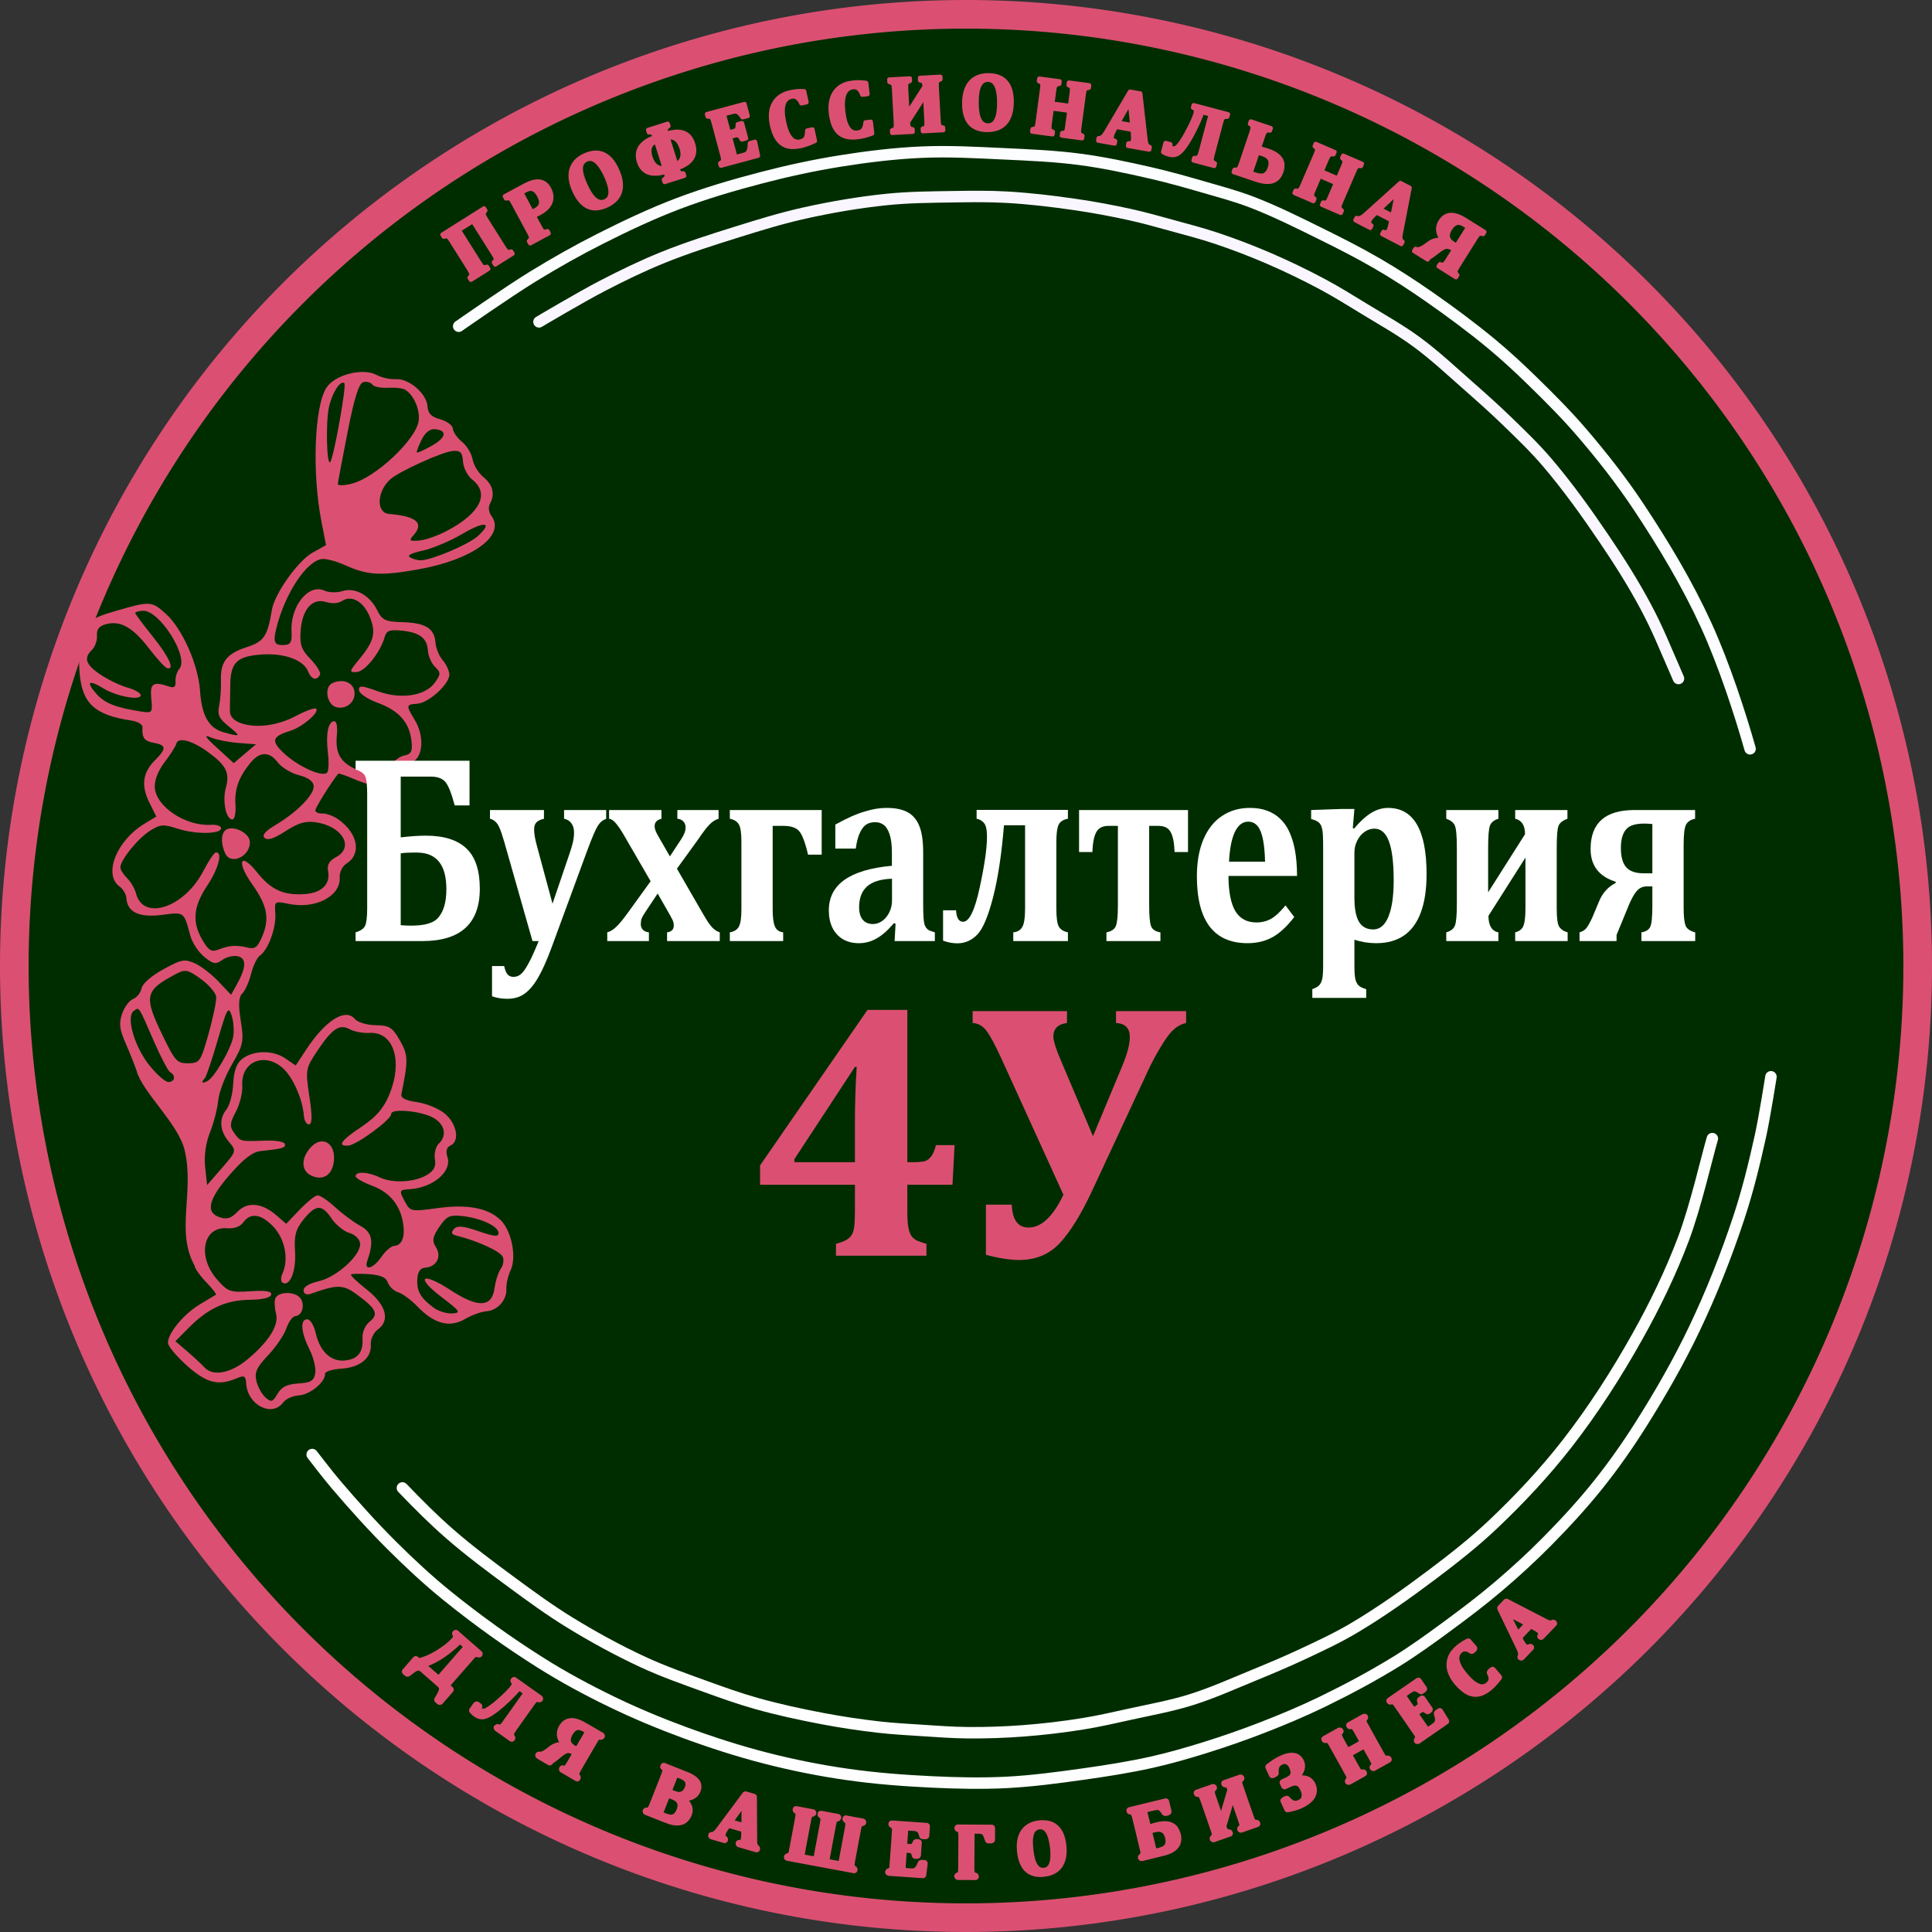 <?xml version="1.0" encoding="UTF-8" standalone="no"?> <svg xmlns:inkscape="http://www.inkscape.org/namespaces/inkscape" xmlns:sodipodi="http://sodipodi.sourceforge.net/DTD/sodipodi-0.dtd" xmlns="http://www.w3.org/2000/svg" xmlns:svg="http://www.w3.org/2000/svg" xmlns:rdf="http://www.w3.org/1999/02/22-rdf-syntax-ns#" xmlns:cc="http://creativecommons.org/ns#" xmlns:dc="http://purl.org/dc/elements/1.1/" width="1000mm" height="1000mm" viewBox="0 0 1000 1000" version="1.1" id="svg246" xml:space="preserve" inkscape:version="1.2.2 (732a01da63, 2022-12-09)" sodipodi:docname="копия лого бухгалтерия сакура — темно-зеленый.svg" inkscape:export-filename="лого сакура обод 15.png" inkscape:export-xdpi="96" inkscape:export-ydpi="96"><rect x="0" y="0" width="1000" height="1000" fill="#333333" stroke="none"/><defs id="defs241"><rect x="-708.571" y="-960" width="4960" height="5965.714" id="rect10407"></rect><rect x="1893.704" y="3608.204" width="91.592" height="2740.673" id="rect8040"></rect><linearGradient id="linearGradient1037" inkscape:swatch="solid"><stop style="stop-color:#ff0000;stop-opacity:1;" offset="0" id="stop1035"></stop></linearGradient><filter style="color-interpolation-filters:sRGB;" inkscape:label="Drop Shadow" id="filter4599" x="-0.106" y="-0.044" width="1.213" height="1.088"><feFlood flood-opacity="0.416" flood-color="rgb(173,80,114)" result="flood" id="feFlood4589"></feFlood><feComposite in="flood" in2="SourceGraphic" operator="in" result="composite1" id="feComposite4591"></feComposite><feGaussianBlur in="composite1" stdDeviation="10" result="blur" id="feGaussianBlur4593"></feGaussianBlur><feOffset dx="-0" dy="0" result="offset" id="feOffset4595"></feOffset><feComposite in="SourceGraphic" in2="offset" operator="over" result="composite2" id="feComposite4597"></feComposite></filter><filter style="color-interpolation-filters:sRGB;" inkscape:label="Drop Shadow" id="filter4647" x="-0.032" y="-0.223" width="1.065" height="1.446"><feFlood flood-opacity="0.498" flood-color="rgb(0,45,0)" result="flood" id="feFlood4637"></feFlood><feComposite in="flood" in2="SourceGraphic" operator="in" result="composite1" id="feComposite4639"></feComposite><feGaussianBlur in="composite1" stdDeviation="10" result="blur" id="feGaussianBlur4641"></feGaussianBlur><feOffset dx="-0" dy="0" result="offset" id="feOffset4643"></feOffset><feComposite in="SourceGraphic" in2="offset" operator="over" result="composite2" id="feComposite4645"></feComposite></filter><filter style="color-interpolation-filters:sRGB;" inkscape:label="Drop Shadow" id="filter4683" x="-0.113" y="-0.195" width="1.226" height="1.39"><feFlood flood-opacity="0.498" flood-color="rgb(219,80,0)" result="flood" id="feFlood4673"></feFlood><feComposite in="flood" in2="SourceGraphic" operator="in" result="composite1" id="feComposite4675"></feComposite><feGaussianBlur in="composite1" stdDeviation="10" result="blur" id="feGaussianBlur4677"></feGaussianBlur><feOffset dx="-0" dy="0" result="offset" id="feOffset4679"></feOffset><feComposite in="SourceGraphic" in2="offset" operator="over" result="composite2" id="feComposite4681"></feComposite></filter><filter style="color-interpolation-filters:sRGB" inkscape:label="Drop Shadow" id="filter4599-9" x="-0.195" y="-0.205" width="1.39" height="1.409"><feFlood flood-opacity="0.416" flood-color="rgb(173,80,114)" result="flood" id="feFlood4589-1"></feFlood><feComposite in="flood" in2="SourceGraphic" operator="in" result="composite1" id="feComposite4591-6"></feComposite><feGaussianBlur in="composite1" stdDeviation="10" result="blur" id="feGaussianBlur4593-2"></feGaussianBlur><feOffset dx="-0" dy="0" result="offset" id="feOffset4595-5"></feOffset><feComposite in="SourceGraphic" in2="offset" operator="over" result="composite2" id="feComposite4597-6"></feComposite></filter></defs><path id="path248" style="display:inline;fill:#002d00;stroke:#db5072;stroke-width:14.818;stroke-linecap:round;stroke-linejoin:round;paint-order:stroke fill markers;fill-opacity:1" d="M 992.591,500 A 492.591,492.591 0 0 1 500,992.591 492.591,492.591 0 0 1 7.409,500 492.591,492.591 0 0 1 500,7.409 492.591,492.591 0 0 1 992.591,500 Z"></path><path style="display:inline;fill:#6000ff;fill-opacity:0;stroke:#fcfdff;stroke-width:5.927;stroke-linecap:round;stroke-linejoin:round;stroke-dasharray:none;stroke-opacity:1;paint-order:stroke fill markers" d="m 237.419,168.854 c 0,0 25.281,-17.673 38.417,-25.736 11.394,-6.993 23.053,-13.582 34.987,-19.605 13.125,-6.624 26.454,-12.933 40.2,-18.146 14.082,-5.34 28.577,-9.593 43.151,-13.391 13.498,-3.517 27.163,-6.48 40.937,-8.679 13.917,-2.222 27.955,-3.928 42.035,-4.545 14.103,-0.618 28.24,0.196 42.342,0.852 13.174,0.614 26.385,1.159 39.461,2.885 12.364,1.632 24.589,4.258 36.745,7.045 9.336,2.141 18.56,4.76 27.76,7.428 8.16,2.366 16.395,4.559 24.327,7.603 12.25,4.7 24.012,10.605 35.783,16.403 10.05,4.95 20.048,10.038 29.725,15.684 8.998,5.25 17.749,10.932 26.298,16.886 11.126,7.748 22.042,15.83 32.484,24.48 7.297,6.045 14.248,12.509 21.034,19.123 8.953,8.726 17.802,17.599 25.933,27.097 10.439,12.194 20.367,24.886 29.24,38.263 12.889,19.432 24.96,39.556 34.685,60.751 9.491,20.685 17.866,46.664 22.874,64.332" id="path1232" sodipodi:nodetypes="caaaaaaaaaaaaaaaaaaac"></path><path style="display:inline;fill:#002d00;fill-opacity:0;stroke:#f9f6ff;stroke-width:5.927;stroke-linecap:round;stroke-linejoin:round;stroke-dasharray:none;stroke-opacity:1;paint-order:stroke fill markers" d="m 278.974,166.597 c 0,0 21.705,-12.886 32.907,-18.684 10.104,-5.229 20.355,-10.223 30.898,-14.5 12.656,-5.134 25.697,-9.285 38.733,-13.356 11.536,-3.603 23.111,-7.171 34.909,-9.79 14.048,-3.118 28.279,-5.552 42.593,-7.021 11.489,-1.179 23.07,-1.246 34.618,-1.426 9.296,-0.145 18.61,-0.266 27.891,0.278 11.678,0.684 23.317,2.064 34.892,3.749 9.686,1.41 19.323,3.199 28.88,5.317 7.095,1.572 14.095,3.556 21.103,5.479 7.831,2.149 15.702,4.189 23.402,6.771 9.06,3.038 18.001,6.459 26.775,10.245 9.502,4.099 18.841,8.6 27.967,13.479 7.419,3.966 14.561,8.433 21.741,12.818 9.086,5.548 18.417,10.763 26.999,17.064 9.326,6.848 17.791,14.803 26.479,22.445 6.95,6.113 13.865,12.274 20.51,18.718 7.099,6.885 14.252,13.76 20.662,21.291 10.707,12.58 20.339,26.069 29.593,39.755 7.657,11.325 14.995,22.909 21.408,34.983 6.356,11.965 8.747,18.478 16.848,36.989" id="path1232-7" sodipodi:nodetypes="caaaaaaaaaaaaaaaaaaaac"></path><path style="display:inline;fill:#002d00;fill-opacity:0;stroke:#fffefe;stroke-width:5.927;stroke-linecap:round;stroke-linejoin:round;stroke-dasharray:none;stroke-opacity:1;paint-order:stroke fill markers" d="m 208.29,770.15 c 8.38,8.739 15.921,16.295 24.497,23.772 10.296,8.976 21.277,17.148 32.278,25.243 9.735,7.164 19.519,14.308 29.823,20.626 12.268,7.523 24.932,14.46 37.989,20.51 10.479,4.856 21.409,8.691 32.269,12.622 8.743,3.165 17.51,6.312 26.463,8.821 11.264,3.156 22.718,5.642 34.212,7.819 9.618,1.821 19.312,3.268 29.037,4.378 7.221,0.824 14.484,1.228 21.736,1.692 8.104,0.518 16.21,1.153 24.33,1.22 9.555,0.078 19.122,-0.245 28.65,-0.967 10.318,-0.781 20.613,-1.996 30.83,-3.637 8.305,-1.334 16.512,-3.232 24.727,-5.039 10.397,-2.287 20.916,-4.179 31.08,-7.342 11.046,-3.438 21.639,-8.203 32.34,-12.599 8.56,-3.517 17.104,-7.09 25.483,-11.019 8.953,-4.198 17.952,-8.369 26.464,-13.403 14.217,-8.408 27.714,-18.025 40.916,-27.952 10.925,-8.214 21.712,-16.693 31.624,-26.105 13.646,-12.958 26.588,-26.768 38.143,-41.623 13.557,-17.428 25.532,-36.132 36.326,-55.396 9.082,-16.209 17.233,-33.024 23.795,-50.407 6.373,-16.883 12.239,-42.705 15.005,-52.019" id="path1232-7-1" sodipodi:nodetypes="caaaaaaaaaaaaaaaaaaaaaac"></path><path style="fill:#6000ff;fill-opacity:0;stroke:#fefefe;stroke-width:5.927;stroke-linecap:round;stroke-linejoin:round;stroke-dasharray:none;stroke-opacity:1;paint-order:stroke fill markers" d="m 161.584,752.87 c 0,0 7.994,10.442 12.26,15.442 9.277,10.874 18.838,21.533 28.965,31.62 9.165,9.129 18.655,17.972 28.716,26.102 15.445,12.48 31.629,24.103 48.43,34.683 11.714,7.377 23.938,13.963 36.394,20.001 12.242,5.935 24.822,11.201 37.587,15.905 13.908,5.126 28.048,9.703 42.404,13.391 13.88,3.566 27.976,6.378 42.161,8.415 14.622,2.1 29.388,3.21 44.144,3.907 12.74,0.602 25.524,0.885 38.262,0.236 13.317,-0.679 26.565,-2.458 39.77,-4.314 11.838,-1.664 23.67,-3.512 35.338,-6.112 9.238,-2.058 18.349,-4.684 27.387,-7.496 10.216,-3.178 20.332,-6.701 30.302,-10.585 10.412,-4.056 20.737,-8.379 30.786,-13.266 13.038,-6.34 25.857,-13.188 38.204,-20.788 9.249,-5.694 18.044,-12.107 26.796,-18.54 8.87,-6.52 17.651,-13.186 26.042,-20.313 8.761,-7.442 17.256,-15.22 25.332,-23.401 9.216,-9.336 18.134,-19.006 26.329,-29.251 7.976,-9.971 15.331,-20.457 22.148,-31.254 10.084,-15.972 19.523,-32.412 27.656,-49.461 8.91,-18.676 16.547,-37.996 23.051,-57.641 4.533,-13.691 7.972,-27.741 11.085,-41.824 2.265,-10.244 5.513,-30.989 5.513,-30.989" id="path1232-0" sodipodi:nodetypes="caaaaaaaaaaaaaaaaaaaaaaaac"></path><g aria-label="ПРОФЕССИОНАЛЬНАЯ" transform="matrix(1.039,-0.333,0.333,1.039,-186.445,174.274)" id="text4783" style="font-weight:bold;font-size:38.1px;line-height:0px;font-family:Cambria;-inkscape-font-specification:'Cambria, Bold';text-align:center;letter-spacing:6.061px;text-anchor:middle;fill:#db5072;stroke:#db5072;stroke-width:2;stroke-linecap:round;stroke-linejoin:round;paint-order:stroke fill markers" inkscape:transform-center-x="-50.063053" inkscape:transform-center-y="-3.9660073"><path d="m 400.3,65.446 q -1.173,0.667 -1.345,1.344 -0.176,0.66 0.301,2.516 l 3.988,15.513 q 0.468,1.82 0.932,2.354 0.477,0.511 1.835,0.489 l 0.306,1.189 -9.405,2.418 -0.306,-1.189 q 1.219,-0.64 1.391,-1.241 0.167,-0.619 -0.337,-2.583 l -4.576,-17.802 -7.604,1.954 4.576,17.802 q 0.459,1.784 0.945,2.331 0.5,0.525 1.858,0.502 l 0.306,1.189 -9.459,2.432 -0.306,-1.189 q 1.164,-0.626 1.354,-1.308 0.185,-0.701 -0.283,-2.52 l -3.992,-15.531 q -0.477,-1.856 -0.95,-2.349 -0.473,-0.493 -1.84,-0.507 l -0.306,-1.189 22.612,-5.813 z" id="path1073"></path><path d="m 422.525,80.777 q 0.224,1.207 0.41,1.702 0.183,0.477 0.442,0.751 0.274,0.252 0.695,0.382 0.44,0.127 1.29,0.12 l 0.224,1.207 -9.841,1.825 -0.224,-1.207 q 0.643,-0.308 0.99,-0.581 0.362,-0.294 0.477,-0.694 0.13,-0.421 0.08,-0.999 -0.054,-0.596 -0.216,-1.474 l -2.924,-15.767 q -0.159,-0.86 -0.323,-1.435 -0.145,-0.579 -0.414,-0.907 -0.251,-0.332 -0.694,-0.477 -0.428,-0.167 -1.157,-0.221 l -0.224,-1.207 10.627,-1.971 q 4.628,-0.858 7.241,0.379 2.61,1.219 3.248,4.658 0.451,2.433 -0.296,4.426 -0.747,1.993 -2.622,3.305 -1.879,1.294 -4.952,1.864 -1.774,0.329 -2.922,0.466 z m -1.469,-7.92 1.573,-0.292 q 1.829,-0.339 2.813,-1.051 0.981,-0.731 1.283,-1.96 0.32,-1.232 -0.036,-3.153 -0.353,-1.902 -1.09,-2.92 -0.722,-1.039 -1.817,-1.328 -1.094,-0.289 -2.667,0.003 -1.28,0.237 -1.969,0.403 z" id="path1075"></path><path d="m 455.602,80.773 q -5.436,0.602 -8.525,-2.276 -3.07,-2.88 -3.772,-9.222 -0.46,-4.16 0.527,-7.246 1.004,-3.106 3.404,-4.925 2.4,-1.819 5.951,-2.212 5.529,-0.612 8.654,2.262 3.123,2.855 3.815,9.105 0.387,3.495 -0.167,6.102 -0.537,2.586 -1.876,4.363 -1.338,1.776 -3.381,2.77 -2.024,0.991 -4.631,1.28 z M 449.13,68.125 q 0.618,5.584 2.252,8.173 1.651,2.569 4.406,2.264 1.424,-0.158 2.338,-1.026 0.913,-0.887 1.371,-2.323 0.475,-1.456 0.525,-3.371 0.069,-1.917 -0.181,-4.173 -0.407,-3.68 -1.273,-6.092 -0.849,-2.433 -2.172,-3.559 -1.306,-1.147 -3.137,-0.944 -2.681,0.297 -3.71,3.012 -1.012,2.695 -0.421,8.039 z" id="path1077"></path><path d="m 485.45,53.801 0.004,-1.228 9.767,0.033 -0.004,1.228 q -1.285,0.312 -1.64,0.887 -0.355,0.576 -0.361,2.175 10.585,0.11 10.557,8.445 -0.029,8.576 -10.615,8.745 -0.006,1.73 0.346,2.327 0.351,0.597 1.634,0.917 l -0.004,1.228 -9.767,-0.033 0.004,-1.228 q 1.192,-0.275 1.584,-0.832 0.411,-0.557 0.436,-2.398 -5.135,-0.017 -7.918,-2.148 -2.765,-2.149 -2.75,-6.335 0.014,-4.13 2.775,-6.39 2.78,-2.26 7.952,-2.317 -0.013,-1.73 -0.457,-2.253 -0.426,-0.541 -1.541,-0.824 z m 1.947,18.275 0.045,-13.171 q -4.857,0.374 -4.877,6.29 -0.011,3.088 1.249,4.878 1.278,1.79 3.584,2.003 z m 5.812,-13.152 -0.045,13.171 q 2.252,-0.178 3.504,-1.867 1.271,-1.689 1.28,-4.386 0.022,-6.4 -4.739,-6.918 z" id="path1079"></path><path d="m 532.775,54.815 -0.284,5.909 -2.546,-0.122 q -0.528,-1.795 -0.926,-2.428 -0.397,-0.652 -0.975,-1.034 -0.577,-0.4 -2.008,-0.469 l -4.051,-0.195 -0.428,8.919 2.453,0.118 q 0.818,0.039 1.293,-0.161 0.476,-0.219 0.799,-0.744 0.342,-0.524 0.675,-1.644 l 2.1,0.101 -0.362,7.544 -2.1,-0.101 q -0.208,-1.09 -0.498,-1.663 -0.288,-0.591 -0.723,-0.854 -0.416,-0.262 -1.289,-0.304 l -2.453,-0.118 -0.477,9.923 4.032,0.194 q 0.65,0.031 1.1,-0.022 0.45,-0.071 0.813,-0.259 0.363,-0.187 0.696,-0.525 0.351,-0.337 0.613,-0.734 0.28,-0.396 0.591,-1.052 0.311,-0.656 0.702,-1.81 l 2.546,0.122 -0.679,6.766 -18.266,-0.877 0.059,-1.226 q 0.696,-0.153 1.097,-0.338 0.42,-0.203 0.623,-0.566 0.223,-0.38 0.307,-0.954 0.084,-0.592 0.127,-1.484 l 0.769,-16.018 q 0.042,-0.873 0.015,-1.471 -0.009,-0.596 -0.195,-0.978 -0.168,-0.381 -0.566,-0.623 -0.379,-0.26 -1.076,-0.48 l 0.059,-1.226 z" id="path1081"></path><path d="m 561.563,57.662 -0.517,5.37 -2.518,-0.243 q -0.243,-2.135 -1.111,-3.21 -0.867,-1.093 -2.422,-1.243 -2.926,-0.282 -4.697,2.388 -1.769,2.652 -2.301,8.17 -0.494,5.129 0.621,7.909 1.117,2.762 3.765,3.017 1.352,0.13 2.246,-0.232 0.896,-0.381 1.484,-1.24 0.606,-0.857 1.135,-2.47 l 2.537,0.244 -0.541,5.611 q -2.083,0.285 -3.79,0.345 -1.707,0.06 -3.521,-0.115 -3.852,-0.371 -6.162,-1.996 -2.292,-1.623 -3.189,-4.531 -0.877,-2.925 -0.463,-7.221 0.387,-4.018 2.024,-6.851 1.658,-2.849 4.461,-4.205 2.803,-1.356 6.488,-1.001 1.87,0.18 3.369,0.53 1.499,0.35 3.102,0.972 z" id="path1083"></path><path d="m 590.802,62.898 -1.028,5.296 -2.484,-0.482 q -0.037,-2.149 -0.799,-3.301 -0.758,-1.171 -2.292,-1.468 -2.885,-0.56 -4.904,1.928 -2.015,2.47 -3.072,7.913 -0.982,5.059 -0.138,7.933 0.848,2.856 3.459,3.363 1.333,0.259 2.258,-0.016 0.929,-0.293 1.596,-1.093 0.685,-0.796 1.366,-2.35 l 2.502,0.486 -1.075,5.533 q -2.101,0.085 -3.805,-0.019 -1.704,-0.104 -3.494,-0.451 -3.799,-0.738 -5.943,-2.575 -2.126,-1.834 -2.741,-4.815 -0.593,-2.996 0.23,-7.233 0.77,-3.963 2.67,-6.626 1.922,-2.678 4.842,-3.759 2.92,-1.082 6.554,-0.376 1.845,0.358 3.303,0.85 1.458,0.492 2.995,1.264 z" id="path1085"></path><path d="m 618.048,90.413 q -0.476,1.818 -0.331,2.51 0.168,0.679 1.366,1.319 l -0.311,1.188 -9.394,-2.461 0.311,-1.188 q 1.376,0.034 1.819,-0.408 0.447,-0.46 0.961,-2.421 l 1.844,-7.036 q 0.835,-3.185 1.43,-4.799 l -0.108,-0.028 -11.66,9.638 q -0.467,1.782 -0.308,2.496 0.182,0.701 1.379,1.342 l -0.311,1.188 -9.448,-2.475 0.311,-1.188 q 1.322,0.019 1.819,-0.485 0.502,-0.522 0.978,-2.34 l 4.064,-15.513 q 0.486,-1.854 0.313,-2.514 -0.173,-0.661 -1.361,-1.337 l 0.311,-1.188 9.448,2.475 -0.311,1.188 q -1.372,0.025 -1.87,0.529 -0.48,0.509 -0.956,2.327 l -2.075,7.918 q -0.589,2.25 -1.055,3.512 l 0.108,0.028 11.629,-9.665 q 0.396,-1.512 0.214,-2.136 -0.178,-0.643 -1.353,-1.297 l 0.311,-1.188 9.394,2.461 -0.311,1.188 q -1.349,0.012 -1.829,0.521 -0.475,0.491 -0.96,2.345 z" id="path1087"></path><path d="m 638.596,101.705 q -5.198,-1.701 -6.82,-5.599 -1.604,-3.892 0.381,-9.956 1.302,-3.978 3.477,-6.379 2.199,-2.412 5.137,-3.075 2.938,-0.663 6.333,0.448 5.287,1.73 6.943,5.639 1.663,3.891 -0.293,9.867 -1.094,3.342 -2.676,5.486 -1.559,2.132 -3.512,3.196 -1.953,1.064 -4.224,1.123 -2.253,0.065 -4.746,-0.751 z m -0.66,-14.192 q -1.748,5.34 -1.331,8.373 0.44,3.021 3.074,3.884 1.361,0.446 2.553,0.033 1.198,-0.43 2.209,-1.548 1.035,-1.129 1.873,-2.852 0.855,-1.717 1.561,-3.874 1.152,-3.518 1.361,-6.073 0.233,-2.566 -0.505,-4.139 -0.715,-1.585 -2.465,-2.157 -2.564,-0.839 -4.623,1.208 -2.036,2.035 -3.709,7.145 z" id="path1089"></path><path d="m 680.536,114.15 q -0.614,1.294 -0.744,1.83 -0.105,0.526 0.079,1.005 0.185,0.479 0.972,1.12 l -0.526,1.109 -8.775,-4.16 0.526,-1.109 q 1.095,0.21 1.5,0.093 0.405,-0.117 0.738,-0.515 0.341,-0.415 1.018,-1.844 l 3.195,-6.741 -7.598,-3.602 -3.195,6.741 q -0.279,0.588 -0.484,1.109 -0.205,0.52 -0.256,0.887 -0.051,0.367 0.031,0.673 0.098,0.314 0.355,0.642 0.264,0.311 0.696,0.659 l -0.526,1.109 -8.825,-4.184 0.526,-1.109 q 0.702,0.127 1.142,0.109 0.465,-0.026 0.793,-0.283 0.352,-0.265 0.65,-0.763 0.305,-0.514 0.688,-1.321 l 6.869,-14.491 q 0.375,-0.79 0.579,-1.352 0.221,-0.554 0.196,-0.978 -0.009,-0.416 -0.283,-0.793 -0.249,-0.386 -0.809,-0.857 l 0.526,-1.109 8.825,4.184 -0.526,1.109 q -1.01,-0.17 -1.49,-0.027 -0.463,0.151 -0.836,0.592 -0.366,0.424 -0.979,1.718 l -2.662,5.615 7.598,3.602 2.662,-5.615 q 0.606,-1.278 0.719,-1.821 0.138,-0.552 -0.055,-1.014 -0.168,-0.471 -0.956,-1.153 l 0.526,-1.109 8.775,4.16 -0.526,1.109 q -0.835,-0.149 -1.283,-0.073 -0.44,0.059 -0.758,0.34 -0.302,0.289 -0.559,0.702 -0.241,0.421 -0.671,1.329 z" id="path1091"></path><path d="m 704.333,122.689 -7.034,-3.692 -1.365,1.28 q -0.576,0.538 -1.053,1.086 -0.468,0.532 -0.831,1.223 -0.847,1.614 0.805,2.629 l -0.571,1.087 -7.034,-3.692 0.571,-1.087 q 0.644,0.254 1.295,0.134 0.651,-0.12 1.359,-0.547 0.707,-0.427 1.75,-1.372 l 16.475,-14.695 4.398,2.309 -4.248,21.302 q -0.286,1.426 -0.316,2.082 -0.021,0.64 0.201,1.177 0.231,0.52 0.862,1.041 l -0.571,1.087 -9.093,-4.773 0.571,-1.087 q 0.908,0.351 1.519,0.188 0.611,-0.163 0.974,-0.855 0.268,-0.511 0.481,-1.197 0.213,-0.686 0.451,-1.78 z m -5.396,-5.291 5.93,3.113 2.232,-10.657 z" id="path1093"></path><path d="m 736.011,150.852 -8.57,-5.488 0.662,-1.034 q 1.532,0.539 2.206,0.109 0.673,-0.43 1.707,-2.044 l 9.822,-15.338 -3.462,-2.217 q -2.641,3.434 -6.212,7.045 -3.556,3.621 -6.457,5.806 -2.891,2.169 -4.744,2.441 -1.843,0.256 -3.691,-0.928 -1.426,-0.913 -2.36,-2.041 l 2.428,-3.791 2.005,1.284 q -0.664,1.519 0.308,2.141 0.768,0.492 1.888,0.259 1.131,-0.248 3.658,-2.297 2.537,-2.065 5.677,-5.312 3.15,-3.263 4.233,-4.955 0.742,-1.159 0.633,-1.782 -0.084,-0.628 -0.891,-1.3 l 0.662,-1.034 14.194,9.089 -0.662,1.034 q -1.293,-0.43 -1.934,-0.222 -0.626,0.218 -1.89,2.192 l -8.347,13.035 q -1.194,1.864 -1.186,2.576 0.008,0.712 0.987,1.736 z" id="path1095"></path><path d="m 767.032,141.94 -0.728,0.988 q -1.286,-0.67 -2.016,-0.4 -0.716,0.281 -1.864,1.839 l -3.62,4.912 q 2.18,1.306 3.603,2.355 3.759,2.77 4.556,5.577 0.812,2.817 -1.494,5.947 -4.382,5.945 -12.349,0.074 l -9.225,-6.799 0.728,-0.988 q 1.221,0.507 1.87,0.222 0.66,-0.299 1.775,-1.812 l 9.514,-12.909 q 1.137,-1.543 1.22,-2.22 0.084,-0.678 -0.77,-1.746 l 0.728,-0.988 z m -9.564,9.152 -6.004,8.147 q 3.706,3.124 5.681,2.985 1.986,-0.154 3.652,-2.416 3.057,-4.148 -1.031,-7.161 l -0.524,-0.386 q -1.048,-0.773 -1.773,-1.168 z" id="path1097"></path><path d="m 787.963,185.563 q -0.941,1.08 -1.211,1.56 -0.244,0.478 -0.196,0.989 0.048,0.511 0.633,1.341 l -0.806,0.926 -7.323,-6.378 0.806,-0.926 q 0.997,0.498 1.419,0.496 0.422,-0.003 0.85,-0.296 0.44,-0.307 1.479,-1.5 l 4.9,-5.625 -6.341,-5.523 -4.9,5.625 q -0.428,0.491 -0.766,0.936 -0.339,0.445 -0.487,0.785 -0.148,0.34 -0.153,0.657 0.009,0.329 0.168,0.714 0.171,0.371 0.492,0.823 l -0.806,0.926 -7.365,-6.415 0.806,-0.926 q 0.641,0.312 1.07,0.414 0.455,0.1 0.84,-0.058 0.411,-0.16 0.832,-0.558 0.433,-0.412 1.02,-1.086 l 10.533,-12.092 q 0.574,-0.659 0.923,-1.145 0.363,-0.473 0.453,-0.888 0.104,-0.403 -0.058,-0.84 -0.136,-0.439 -0.547,-1.044 l 0.806,-0.926 7.365,6.415 -0.806,0.926 q -0.927,-0.437 -1.427,-0.429 -0.486,0.02 -0.965,0.343 -0.467,0.309 -1.407,1.389 l -4.081,4.685 6.341,5.523 4.081,-4.685 q 0.929,-1.066 1.185,-1.558 0.282,-0.494 0.222,-0.991 -0.034,-0.499 -0.609,-1.369 l 0.806,-0.926 7.323,6.378 -0.806,0.926 q -0.764,-0.369 -1.215,-0.417 -0.439,-0.062 -0.822,0.123 -0.369,0.197 -0.729,0.525 -0.346,0.34 -1.006,1.098 z" id="path1099"></path><path d="m 808.175,200.985 -5.603,-5.632 -1.686,0.811 q -0.711,0.34 -1.33,0.72 -0.606,0.367 -1.16,0.918 -1.292,1.286 -0.02,2.749 l -0.87,0.866 -5.603,-5.632 0.87,-0.866 q 0.538,0.435 1.196,0.516 0.658,0.081 1.46,-0.115 0.803,-0.195 2.08,-0.784 l 20.124,-9.077 3.503,3.521 -10.441,19.047 q -0.701,1.274 -0.926,1.892 -0.212,0.605 -0.161,1.184 0.064,0.566 0.51,1.251 l -0.87,0.866 -7.243,-7.28 0.87,-0.866 q 0.761,0.607 1.393,0.635 0.631,0.028 1.185,-0.523 0.409,-0.407 0.818,-0.998 0.409,-0.591 0.964,-1.563 z m -3.561,-6.665 4.723,4.748 5.326,-9.497 z" id="path1101"></path><path d="m 823.738,227.885 q 1.094,0.805 1.779,0.665 0.711,-0.138 2.147,-1.35 l 4.577,-3.865 -0.576,-0.682 q -1.224,-1.45 -2.574,-1.722 -1.336,-0.284 -4.387,0.831 -3.733,1.375 -5.13,1.653 l -0.711,0.6 -4.909,-5.813 0.938,-0.792 q 1.44,1.244 4.805,0.154 l 2.28,-0.732 q 3.216,-1.036 6.179,0.455 l 0.142,-0.12 q -1.845,-5.357 1.879,-8.502 5.231,-4.417 11.328,2.803 l 6.998,8.286 -0.938,0.792 q -1.134,-0.795 -1.819,-0.655 -0.659,0.142 -2.109,1.367 l -12.252,10.347 q -1.436,1.212 -1.703,1.876 -0.241,0.666 0.358,1.865 l -0.938,0.792 -6.302,-7.462 z m 10.165,-5.955 7.903,-6.674 -0.596,-0.763 q -2.181,-2.785 -4.003,-2.78 -1.81,0.019 -3.644,1.567 -2.146,1.812 -2.321,3.567 -0.16,1.742 1.472,3.675 z" id="path1103"></path></g><path style="fill:#db5072;stroke-width:2.053;fill-opacity:1" d="m 70.631,554.029 c -0.719,-2.241 -3.157,-8.352 -5.417,-13.581 -3.413,-7.894 -3.753,-10.565 -2.001,-15.744 1.16,-3.43 3.719,-6.869 5.687,-7.641 1.968,-0.772 3.932,-3.251 4.364,-5.509 0.462,-2.414 5.089,-6.459 11.227,-9.815 9.482,-5.186 10.974,-5.477 16.254,-3.178 3.198,1.392 8.746,5.642 12.33,9.443 l 6.516,6.911 2.765,-4.915 c 5.119,-9.1 5.388,-13.891 0.842,-15.006 -2.277,-0.559 -5.925,0.271 -8.106,1.844 -3.41,2.459 -4.726,2.236 -9.387,-1.592 -2.982,-2.449 -6.191,-7.294 -7.131,-10.767 -3.451,-12.743 -3.051,-12.445 -14.738,-10.932 -11.729,1.518 -17.928,-1.382 -18.41,-8.613 -0.136,-2.035 -1.706,-4.755 -3.489,-6.045 -8.598,-6.219 -1.674,-23.754 12.847,-32.534 l 6.132,-3.708 -3.615,-7.254 c -4.36,-8.749 -3.438,-15.584 2.961,-21.943 6.014,-5.977 5.883,-7.783 -0.65,-8.967 -4.985,-0.904 -6.186,-2.569 -5.852,-8.112 0.084,-1.388 -2.455,-2.914 -5.641,-3.392 -19.541,-2.929 -25.882,-9.009 -27.008,-25.893 -0.531,-7.957 0.155,-12.655 2.118,-14.518 1.596,-1.515 2.791,-4.431 2.654,-6.48 -0.306,-4.582 2.031,-6.333 12.587,-9.429 19.436,-5.701 19.942,-5.68 27.446,1.13 8.491,7.705 16.72,26.288 17.621,39.789 0.859,12.886 4.563,19.35 12.311,21.484 8.901,2.452 9.086,2.202 2.38,-3.231 -4.875,-3.949 -5.752,-5.868 -4.793,-10.483 0.646,-3.107 1.061,-8.999 0.923,-13.093 -0.329,-9.706 2.96,-13.929 13.509,-17.346 8.752,-2.835 10.636,-5.642 12.838,-19.129 1.371,-8.396 13.439,-25.432 21.037,-29.698 l 7.021,-3.941 -2.393,-12.248 c -4.919,-25.175 -3.651,-59.456 2.559,-69.16 4.338,-6.78 18.87,-10.5 25.997,-6.656 2.6,1.402 7.106,2.391 10.013,2.197 6.689,-0.446 15.909,7.477 16.347,14.047 0.249,3.729 1.945,5.458 6.622,6.746 3.458,0.953 6.381,3.127 6.495,4.832 0.114,1.705 2.24,4.755 4.725,6.779 2.485,2.024 4.95,6.111 5.479,9.083 0.528,2.972 3.048,7.103 5.598,9.18 4.91,3.999 6.104,8.837 3.406,13.802 -1.002,1.845 -0.668,4.354 0.863,6.477 7.211,9.999 -9.952,22.478 -37.759,27.456 -19.445,3.481 -26.491,3.104 -37.807,-2.024 -4.35,-1.971 -9.726,-3.463 -11.946,-3.315 -8.04,0.536 -19.462,17.677 -23.951,35.942 -1.818,7.395 -1.001,8.931 4.553,8.56 2.821,-0.188 3.652,-1.805 3.339,-6.497 -0.888,-13.311 8.65,-25.424 17.033,-21.632 2.31,1.045 6.491,1.16 9.291,0.255 6.495,-2.098 14.162,2.11 18.007,9.886 2.55,5.156 4.17,5.927 13.005,6.185 11.969,0.35 16.569,3.158 17.145,10.467 0.232,2.958 1.897,7.077 3.697,9.154 1.8,2.077 3.378,5.361 3.508,7.299 0.324,4.86 -10.584,14.898 -16.627,15.301 -5.855,0.39 -5.909,0.772 -1.209,8.544 4.747,7.852 4.36,18.32 -0.791,21.377 -2.197,1.304 -5.914,4.582 -8.259,7.285 -5.255,6.056 -11.17,6.597 -21.886,2.005 -4.535,-1.944 -8.445,-3.303 -8.688,-3.021 -3.346,3.88 -11.997,17.718 -11.908,19.049 0.065,0.972 1.732,1.68 3.706,1.573 1.973,-0.108 5.66,1.268 8.193,3.054 10.167,7.171 12.143,17.939 4.2,22.896 -2.099,1.31 -3.675,4.511 -3.501,7.114 0.648,9.714 -12.499,16.572 -26.319,13.73 -7.418,-1.525 -7.434,-1.514 -6.991,5.124 0.485,7.281 -3.717,18.71 -7.94,21.59 -1.471,1.003 -3.548,5.28 -4.615,9.504 -1.068,4.224 -3.118,8.797 -4.555,10.161 -1.871,1.776 -2.094,5.781 -0.786,14.106 1.686,10.725 1.333,12.475 -4.558,22.599 -3.512,6.035 -6.712,14.426 -7.111,18.646 -0.399,4.22 -2.312,11.638 -4.25,16.484 -2.194,5.484 -3.143,12.307 -2.514,18.069 l 1.01,9.257 7.659,-8.807 c 7.546,-8.677 7.602,-8.875 3.749,-13.453 -4.883,-5.801 -5.382,-11.832 -1.396,-16.873 1.689,-2.136 3.265,-8.136 3.502,-13.332 0.293,-6.413 1.742,-10.502 4.51,-12.73 5.736,-4.616 15.98,-4.805 22.399,-0.415 l 5.446,3.725 5.294,-8.042 c 10.143,-15.409 20.425,-21.896 25.367,-16.004 1.416,1.689 6.229,3.125 10.695,3.191 7.123,0.106 8.66,1.063 12.521,7.794 4.37,7.618 4.445,10.121 0.828,27.83 -0.417,2.044 2.079,3.346 8.002,4.174 4.735,0.662 11.159,3.269 14.275,5.793 6.347,5.141 8.135,14.34 3.228,16.608 -2.127,0.983 -2.661,2.944 -1.651,6.069 2.392,7.403 -7.446,15.798 -19.451,16.599 -5.711,0.381 -5.759,0.527 -2.289,6.968 2.434,4.518 3.329,4.675 16.36,2.865 15.624,-2.17 26.306,-0.177 32.855,6.129 5.678,5.468 8.423,19.142 5.213,25.973 -1.333,2.837 -2.323,7.169 -2.199,9.626 0.293,5.825 -4.576,11.254 -10.444,11.645 -2.563,0.171 -7.517,1.982 -11.01,4.025 -7.905,4.625 -15.985,2.476 -24.617,-6.546 -3.176,-3.319 -7.63,-6.608 -9.899,-7.309 -2.268,-0.701 -4.692,-2.974 -5.386,-5.052 -0.891,-2.666 -3.784,-3.947 -9.83,-4.351 -4.712,-0.315 -8.876,-0.221 -9.253,0.21 -0.377,0.43 3.312,3.936 8.196,7.791 10.039,7.923 12.239,15.936 5.676,20.669 -2.159,1.557 -3.783,4.986 -3.607,7.618 0.473,7.094 -5.43,11.98 -15.265,12.636 -4.7,0.313 -8.483,1.492 -8.408,2.618 0.277,4.157 -7.688,10.8 -13.405,11.182 -3.242,0.216 -6.95,1.852 -8.24,3.636 -5.694,7.874 -18.418,1.493 -19.159,-9.607 -0.273,-4.092 -0.987,-4.52 -4.822,-2.887 -9.572,4.074 -15.638,2.578 -25.672,-6.329 -5.386,-4.781 -9.887,-10.097 -10.001,-11.814 -0.322,-4.823 8.104,-15.078 16.5,-20.084 4.168,-2.485 7.911,-4.733 8.317,-4.995 0.407,-0.262 -1.872,-3.19 -5.063,-6.507 -3.191,-3.317 -5.876,-7.137 -5.966,-8.49 -9.899,-17.803 -0.105,-38.048 -5.113,-59.567 -3.287,-14.123 -22.071,-30.203 -24.997,-41.558 z m 30.65,54.531 c 0.27,-9.257 -0.601,-11.701 -7.728,-21.695 -4.418,-6.194 -9.888,-15.129 -12.154,-19.855 l -4.121,-8.593 2.187,3.89 c -8.589,-4.386 17.627,4.255 18.497,10.16 0.615,18.441 -3.194,26.523 4.263,8.591 2.733,-6.575 -2.515,46.687 -0.944,27.501 z M 52.242,349.341 c 3.953,2.618 10.169,5.582 13.813,6.586 3.644,1.004 6.686,2.73 6.76,3.836 0.203,3.048 -12.476,0.746 -19.429,-3.528 -7.658,-4.706 -9.071,-3.312 -3.224,3.181 4.207,4.671 10.223,6.972 23.46,8.97 5.126,0.774 5.389,0.392 4.689,-6.815 -0.766,-7.899 0.856,-9.009 9.125,-6.243 2.748,0.919 3.617,0.24 3.422,-2.674 -0.143,-2.148 0.744,-5.055 1.972,-6.458 5.235,-5.983 -10.344,-30.651 -18.994,-30.074 -2.153,0.144 -3.887,0.681 -3.853,1.194 0.034,0.513 4.1,5.951 9.036,12.084 8.49,10.549 11.699,17.633 7.431,16.401 -1.062,-0.307 -5.306,-4.943 -9.431,-10.303 -8.341,-10.836 -14.662,-14.386 -22.14,-12.433 -3.562,0.93 -4.911,2.638 -4.691,5.937 0.17,2.547 -0.997,5.871 -2.594,7.386 -4.465,4.238 -3.205,7.75 4.647,12.951 z m 13.585,105.242 c 1.852,1.791 3.92,5.362 4.596,7.935 3.77,14.353 24.995,7.263 34.799,-11.624 2.711,-5.222 5.618,-9.569 6.46,-9.661 3.749,-0.409 1.491,8.264 -4.504,17.305 -7.306,11.018 -7.877,18.997 -2.05,28.634 2.938,4.859 4.489,5.694 8.003,4.308 5.505,-2.17 9.308,-2.424 15.053,-1.004 3.667,0.906 5.094,-0.127 7.36,-5.333 4.134,-9.493 2.913,-16.299 -4.894,-27.277 -8.55,-12.023 -6.341,-17.34 2.561,-6.164 7.056,8.859 13.586,11.814 24.505,11.086 8.841,-0.59 13.456,-5.183 12.089,-12.034 -0.617,-3.09 0.643,-5.246 4.178,-7.15 9.637,-5.191 3.083,-16.143 -10.79,-18.03 -5.183,-0.705 -8.887,0.408 -15.359,4.613 -5.934,3.856 -9.224,4.934 -10.814,3.543 -1.589,-1.391 0.115,-3.432 5.602,-6.708 11.157,-6.662 20.047,-15.719 19.753,-20.123 -0.166,-2.483 -2.758,-4.402 -7.652,-5.663 -4.071,-1.049 -9.006,-4.032 -10.966,-6.63 -4.459,-5.907 -9.433,-5.689 -14.464,0.634 -5.882,7.391 -7.954,13.383 -7.416,21.449 0.268,4.017 -0.417,7.365 -1.522,7.438 -3.333,0.222 -5.359,-9.434 -3.44,-16.398 2.122,-7.701 0.215,-11.536 -9.15,-18.406 -8.15,-5.979 -15.535,-7.992 -16.449,-4.485 -0.369,1.416 -3.129,5.78 -6.131,9.698 -3.361,4.386 -5.306,9.431 -5.059,13.127 0.663,9.942 16.108,20.129 29.195,19.257 2.743,-0.183 5.049,0.589 5.124,1.716 0.209,3.135 -13.124,3.322 -22.384,0.315 -7.451,-2.42 -8.844,-2.334 -14.142,0.869 -6.315,3.818 -15.852,15.589 -15.607,19.263 0.082,1.233 1.665,3.707 3.517,5.498 z m 51.582,-25.337 c 4.11,-1.9 11.615,2.069 11.897,6.292 0.506,7.596 -9.781,12.572 -12.743,6.164 -2.5,-5.409 -2.115,-11.088 0.846,-12.456 z M 77.167,551.222 c 3.937,4.977 8.496,8.96 10.132,8.851 3.287,-0.219 3.805,-3.478 0.804,-5.066 -1.052,-0.557 -4.949,-7.991 -8.661,-16.519 -7.946,-18.259 -7.302,-17.301 -10.228,-15.212 -4.087,2.919 0.272,18.236 7.952,27.946 z m 7.292,-14.671 c 6.173,12.735 7.265,13.895 12.98,13.802 5.963,-0.097 6.431,-0.78 10.543,-15.38 2.367,-8.403 4.123,-16.972 3.904,-19.043 -0.22,-2.071 -3.78,-6.214 -7.911,-9.209 -6.743,-4.887 -8.062,-5.152 -12.884,-2.592 -16.31,8.657 -16.857,11.328 -6.631,32.422 z m 21.417,171.253 c 4.375,4.74 13.534,3.029 22.158,-4.14 11.103,-9.229 16.41,-17.688 14.848,-23.668 -0.714,-2.735 -0.915,-6.214 -0.446,-7.732 1.121,-3.627 9.469,-4.102 12.677,-0.722 2.971,3.13 1.543,9.417 -2.196,9.666 -1.433,0.096 -3.541,2.941 -4.685,6.324 -1.144,3.382 -5.408,9.668 -9.476,13.969 -6.012,6.355 -7.137,8.868 -6.011,13.422 0.762,3.082 2.893,6.891 4.734,8.466 2.983,2.551 3.657,2.337 6.18,-1.955 2.114,-3.597 4.835,-4.952 10.737,-5.345 6.501,-0.433 8.056,-1.363 8.759,-5.237 0.47,-2.591 -0.801,-8.032 -2.825,-12.091 -4.547,-9.124 -5.134,-15.646 -1.429,-15.893 1.636,-0.109 3.513,2.872 4.504,7.156 2.156,9.315 7.651,14.666 14.586,14.204 6.941,-0.463 10.104,-4.148 9.632,-11.225 -0.226,-3.385 1.255,-6.93 3.723,-8.917 4.824,-3.881 3.477,-6.69 -6.786,-14.158 -7.02,-5.108 -9.98,-5.142 -23.698,-0.273 -2.18,0.774 -3.592,0.127 -3.714,-1.701 -0.124,-1.853 2.796,-3.634 7.857,-4.793 9.279,-2.125 21.788,-13.485 21.391,-19.427 -0.155,-2.33 -2.44,-4.601 -5.6,-5.568 -2.936,-0.898 -7.097,-4.295 -9.248,-7.55 -4.893,-7.405 -8.159,-7.252 -14.509,0.68 -4.003,4.999 -4.869,8.289 -4.326,16.433 0.664,9.963 -2.581,18.278 -6.355,16.28 -1.083,-0.573 -1.125,-2.711 -0.099,-4.979 3.319,-7.336 1.188,-17.912 -4.878,-24.218 -6.314,-6.563 -11.74,-7.273 -15.53,-2.033 -1.552,2.146 -4.65,3.255 -8.288,2.966 -12.513,-0.992 -15.604,14.621 -5.241,26.48 5.614,6.424 6.781,6.836 17.351,6.132 7.909,-0.527 11.135,0.004 10.677,1.759 -0.422,1.619 -4.355,2.565 -11.046,2.656 -12.3,0.167 -21.489,4.336 -31.336,14.216 l -7.199,7.224 6.123,5.248 c 3.368,2.886 7.41,6.642 8.983,8.346 z m -2.622,-68.036 c 1.859,-5.133 -2.712,-11.565 -4.546,-11.442 -6.776,4.182 2.933,-4.318 4.813,-1.263 5.114,8.309 -5.467,25.342 -0.267,12.705 z m 3.978,-80.125 c 3.638,-1.745 12.297,-16.548 13.473,-23.033 0.556,-3.069 0.179,-8.071 -0.838,-11.115 -1.656,-4.956 -2.403,-3.626 -7.14,12.698 -2.91,10.028 -5.916,18.947 -6.68,19.821 -2.065,2.36 -1.619,2.974 1.185,1.63 z m 6.759,70.51 c 3.555,1.095 5.773,0.358 8.947,-2.972 5.084,-5.334 12.74,-4.606 20.201,1.922 l 4.977,4.355 6.965,-7.293 c 3.831,-4.011 8.006,-7.362 9.279,-7.447 1.273,-0.085 5.407,2.696 9.187,6.179 3.78,3.483 9.61,7.806 12.956,9.607 6.179,3.325 7.13,8.032 3.636,17.988 -1.975,5.628 3.076,4.233 7.363,-2.034 2.028,-2.964 4.948,-5.474 6.49,-5.577 3.955,-0.264 5.702,-4.425 4.721,-11.252 -1.385,-9.642 -6.846,-16.436 -15.939,-19.828 -4.722,-1.762 -8.638,-3.985 -8.701,-4.94 -0.177,-2.652 6.434,-2.377 12.38,0.516 6.655,3.237 18.119,2.645 24.606,-1.27 3.618,-2.184 4.705,-4.381 4.049,-8.19 -0.492,-2.863 0.426,-6.458 2.039,-7.99 4.361,-4.139 3.118,-9.994 -2.835,-13.351 -6.359,-3.586 -22.017,-5.006 -21.815,-1.979 0.185,2.781 -17.878,16.08 -22.236,16.371 -5.921,0.395 -3.796,-2.639 6.803,-9.713 7.513,-5.014 11.352,-9.398 14.276,-16.305 7.44,-17.573 2.51,-33.166 -10.217,-32.318 -3.221,0.215 -7.766,-0.633 -10.102,-1.883 -5.399,-2.891 -9.066,-0.398 -17.075,11.609 -5.75,8.62 -5.891,9.477 -3.812,23.207 1.521,10.046 1.465,14.302 -0.188,14.413 -1.29,0.086 -2.489,-1.917 -2.664,-4.452 -0.592,-8.532 -5.752,-20.168 -10.973,-24.736 -9.68,-8.47 -21.737,-3.121 -20.91,9.277 0.23,3.448 -1.264,9.445 -3.319,13.327 -3.18,6.005 -3.303,7.661 -0.823,11.1 3.185,4.416 2.983,4.367 16.318,3.891 5.08,-0.181 9.517,0.577 9.859,1.686 0.62,2.008 -1.119,2.527 -12.386,3.693 -4.284,0.444 -8.77,3.859 -16.155,12.299 -11.17,12.765 -12.705,19.687 -4.901,22.09 z m 46.595,-36.002 c 6.295,-7.195 13.888,-2.128 12.045,8.039 -1.148,6.332 -5.745,8.908 -11.362,6.367 -5.332,-2.412 -5.633,-8.749 -0.683,-14.406 z m -33.85,-204.027 5.752,-4.869 -9.238,-0.721 c -5.081,-0.396 -11.499,-1.702 -14.263,-2.902 -3.707,-1.609 -2.793,-0.143 3.486,5.59 l 8.511,7.771 z m -2.455,-15.969 c 7.961,3.005 19.41,1.535 29.279,-3.761 4.806,-2.579 9.329,-4.169 10.052,-3.534 1.935,1.701 -7.065,9.44 -13.185,11.336 -9.54,2.956 -10.284,5.171 -3.819,11.365 7.662,7.342 21.173,13.299 22.874,10.086 0.681,-1.287 0.79,-5.892 0.242,-10.235 -1.175,-9.313 0.12,-15.907 3.163,-16.11 1.362,-0.091 1.911,2.681 1.466,7.393 -0.868,9.182 1.882,13.988 10.036,17.538 8.543,3.72 16.106,2.859 18.343,-2.087 1.019,-2.252 3.909,-4.528 6.422,-5.058 3.755,-0.791 4.435,-2.155 3.816,-7.646 -1.077,-9.545 -6.511,-15.67 -17.441,-19.658 -5.232,-1.909 -9.605,-4.854 -9.717,-6.544 -0.171,-2.568 1.405,-2.485 9.595,0.504 12.149,4.433 24.803,2.498 29.775,-4.553 3.019,-4.283 3.019,-5.089 0.002,-8.008 -1.846,-1.785 -3.513,-5.595 -3.704,-8.466 -0.434,-6.516 -4.344,-9.434 -13.843,-10.332 -6.013,-0.569 -7.602,0.037 -8.502,3.238 -2.253,8.013 -10.116,17.913 -14.458,18.202 -4.113,0.274 -4.022,-0.16 1.412,-6.781 7.562,-9.212 8.631,-13.594 5.313,-21.774 -3.19,-7.863 -9.366,-11.449 -14.25,-8.271 -2.079,1.353 -5.27,1.565 -8.533,0.567 -7.048,-2.155 -12.28,3.936 -13.031,15.174 -0.475,7.102 0.379,9.463 5.253,14.529 3.201,3.327 5.355,6.928 4.786,8.001 -1.723,3.255 -4.522,2.423 -6.195,-1.841 -2.277,-5.803 -12.245,-9.449 -23.738,-8.682 -12.933,0.862 -16.312,4.038 -16.495,15.503 -0.081,5.098 -0.18,11.206 -0.22,13.573 -0.048,2.819 1.783,5.004 5.304,6.333 z m 47.792,-20.584 c 5.049,-2.334 10.352,-0.545 11.275,3.803 1.154,5.435 -3.708,10.021 -9.196,8.674 -5.027,-1.234 -6.556,-10.407 -2.08,-12.477 z m -1.166,-114.389 c 1.801,-2.059 8.571,-39.765 7.334,-40.848 -2.04,-1.785 -6.454,5.149 -8.02,12.599 -1.668,7.932 -1.124,30.318 0.687,28.249 z m 11.207,11.152 c 12.322,-3.173 33.103,-22.649 34.573,-32.402 0.868,-5.76 -2.585,-13.685 -7.094,-16.279 -1.295,-0.745 -5.297,-1.173 -8.893,-0.95 -3.596,0.221 -7.205,-0.528 -8.019,-1.668 -0.814,-1.14 -2.919,-1.694 -4.678,-1.231 -2.241,0.59 -4.663,8.326 -8.097,25.859 -2.695,13.76 -4.97,25.819 -5.055,26.8 -0.086,0.98 3.183,0.923 7.263,-0.128 z m 42.412,426.569 c 2.432,1.793 6.726,3.108 9.543,2.922 4.693,-0.308 4.227,-1.021 -5.561,-8.495 -13.827,-10.558 -10.172,-13.255 4.764,-3.516 14.274,9.307 21.37,8.938 22.729,-1.181 0.498,-3.704 1.956,-8.187 3.24,-9.963 1.284,-1.776 1.708,-4.585 0.942,-6.242 -1.268,-2.743 -13.46,-8.321 -23.476,-10.74 -3.054,-0.738 -3.478,-1.576 -1.78,-3.516 1.698,-1.941 4.74,-1.679 12.763,1.097 8.253,2.856 10.492,3.03 10.343,0.801 -0.234,-3.51 -9.583,-7.747 -19.168,-8.686 -6.2,-0.607 -7.764,0.165 -11.487,5.672 -3.545,5.243 -3.852,7.109 -1.728,10.511 3.069,4.917 0.266,10.2 -5.619,10.593 -2.51,0.167 -3.818,2.085 -4.043,5.928 -0.363,6.18 1.714,9.784 8.539,14.816 z M 201.357,266.011 c 14.116,1.179 18.23,4.667 12.811,10.861 -2.623,2.998 -2.33,3.297 2.853,2.91 3.177,-0.235 9.799,-2.587 14.716,-5.224 17.029,-9.132 21.821,-19.134 12.643,-26.389 -2.405,-1.901 -4.518,-6.036 -4.733,-9.262 -0.315,-4.723 -1.286,-5.768 -5.121,-5.512 -5.468,0.365 -28.477,10.832 -32.773,14.909 -6.79,6.445 -7.03,17.154 -0.397,17.708 z m 16.692,24.004 c 6.015,-0.332 24.467,-8.215 29.193,-12.471 8.239,-7.419 3.595,-8.028 -8.175,-1.072 -6.049,3.575 -15.171,7.412 -20.272,8.529 -6.281,1.374 -8.343,2.536 -6.39,3.598 1.586,0.863 4.126,1.5 5.644,1.417 z m 5.407,-59.28 c 7.58,-4.256 8.265,-8.075 1.54,-8.593 -2.543,-0.196 -5.01,1.82 -6.851,5.601 -1.582,3.249 -2.659,6.164 -2.395,6.478 0.265,0.314 3.732,-1.254 7.705,-3.485 z" id="path377-0" sodipodi:nodetypes="cssssssscssssssssscsssssssssssssssssscsssssssssssssssssssssssssssssssssssssssssssssscsssssscsssssssssssssssssssssssssssssssssssscsccsscccccsssssssssssssssssssssssssssssssssssssssssssssssssssssssssssssssssssssssssssssssssssssssssssssssssssssssssssssscsssccscsssssssssscssssssssssssssssssssssssssssssssssssssccssscccsssssssssssssssssssssssscsssssssccssssssssssscsssssscsssssssssssssssssssssssssssssssssss" inkscape:transform-center-x="164.35793" inkscape:transform-center-y="-139.37116"></path><path id="text5029" style="font-style:normal;font-variant:normal;font-weight:bold;font-stretch:normal;font-size:39.937px;font-family:Cambria;-inkscape-font-specification:'Cambria, Bold';font-variant-ligatures:normal;font-variant-caps:normal;font-variant-numeric:normal;font-variant-east-asian:normal;text-align:center;letter-spacing:13.229px;text-anchor:middle;fill:#db5072;fill-opacity:1;stroke:#db5072;stroke-width:3.443;stroke-linecap:round;stroke-linejoin:round;stroke-dasharray:none;stroke-opacity:1;paint-order:stroke fill markers" d="m 776.653,832.368 c 3.412,7.127 6.883,14.226 10.257,21.37 0.517,1.223 0.9,2.706 0.222,3.945 0.435,0.502 0.833,-0.639 1.252,-0.853 1.312,-1.373 2.623,-2.746 3.935,-4.119 -0.312,-0.442 -0.74,0.312 -1.177,0.261 -1.555,0.344 -2.706,-1.096 -3.428,-2.264 -0.548,-0.955 -1.133,-1.952 -1.514,-2.962 -0.005,-0.81 0.877,-1.188 1.301,-1.789 1.485,-1.554 2.969,-3.107 4.454,-4.661 0.825,-0.313 1.466,0.466 2.191,0.743 1.278,0.771 2.858,1.396 3.563,2.801 0.302,0.705 0.072,1.506 -0.322,2.124 0.432,0.486 0.828,-0.651 1.244,-0.86 1.866,-1.953 3.733,-3.906 5.599,-5.859 -0.341,-0.519 -0.861,0.25 -1.35,0.176 -1.736,0.18 -3.197,-1.008 -4.701,-1.68 -6.164,-3.183 -12.328,-6.365 -18.493,-9.548 -1.011,1.058 -2.022,2.116 -3.033,3.174 z m 13.91,7.674 c 0.295,0.661 -0.028,1.13 -0.547,1.538 -1.369,1.434 -2.739,2.868 -4.108,4.301 -0.727,0.075 -1.08,-0.368 -1.288,-1.01 -1.577,-3.134 -3.154,-6.267 -4.731,-9.401 0.408,-0.527 0.84,-0.896 1.408,-0.327 3.089,1.633 6.178,3.266 9.267,4.898 z m -30.995,9.92 c -2.637,1.358 -5.112,3.155 -6.969,5.487 -2.057,2.586 -2.7,6.091 -1.717,9.26 1.131,3.71 3.742,6.786 6.651,9.261 1.718,1.419 3.816,2.545 6.09,2.586 1.623,0.06 3.403,-0.518 4.843,-1.39 2.904,-1.736 5.271,-4.32 7.248,-6.984 -1.06,-1.241 -2.12,-2.481 -3.18,-3.722 -0.373,0.409 -1.085,0.749 -1.257,1.199 0.848,1.598 1.432,3.701 0.292,5.313 -1.133,1.714 -3.225,2.908 -5.309,2.452 -2.949,-0.609 -5.205,-2.828 -7.195,-4.947 -2.257,-2.594 -4.563,-5.413 -5.315,-8.852 -0.507,-2.104 0.275,-4.456 2.058,-5.721 1.454,-1.212 3.588,-1.014 5.104,-0.031 0.458,0.249 0.885,0.804 1.269,0.144 0.467,-0.385 1.172,-0.75 0.38,-1.234 -0.86,-1.006 -1.719,-2.013 -2.579,-3.019 -0.138,0.066 -0.276,0.132 -0.413,0.198 z M 719.275,880.348 c 0.234,0.568 0.889,-0.024 1.361,0.101 1.506,0.022 2.225,1.576 3.022,2.615 3.278,4.78 6.631,9.511 9.862,14.322 0.682,0.914 0.92,2.263 0.107,3.18 -0.497,0.836 0.581,0.298 0.903,-0.065 4.613,-3.193 9.225,-6.385 13.838,-9.578 -1.049,-1.7 -2.098,-3.401 -3.147,-5.101 -0.412,0.369 -1.145,0.629 -1.369,1.062 0.56,1.736 1.097,3.875 -0.049,5.489 -1.071,1.205 -2.57,1.924 -3.839,2.897 -0.473,0.378 -0.947,0.746 -1.566,0.448 -1.95,-2.821 -3.9,-5.642 -5.851,-8.462 -0.068,-0.713 0.502,-1.015 1.026,-1.346 1.103,-0.734 2.35,-1.938 3.784,-1.321 0.589,0.225 1.104,0.602 1.583,1.005 0.407,-0.368 1.43,-0.624 0.693,-1.201 -1.172,-1.695 -2.344,-3.391 -3.516,-5.086 -0.366,0.371 -1.311,0.537 -0.881,1.177 0.431,1.14 0.308,2.594 -0.78,3.325 -0.801,0.603 -1.644,1.147 -2.462,1.725 -0.713,0.068 -1.014,-0.502 -1.345,-1.027 -1.547,-2.238 -3.094,-4.475 -4.641,-6.713 -0.068,-0.713 0.502,-1.015 1.026,-1.345 1.427,-0.885 2.686,-2.111 4.295,-2.662 1.577,-0.392 3.035,0.571 4.251,1.455 0.414,-0.367 1.201,-0.667 1.384,-1.076 -0.944,-1.366 -1.888,-2.733 -2.832,-4.099 -4.951,3.426 -9.903,6.853 -14.854,10.279 z m -20.812,12.679 c 0.166,0.603 0.874,0.065 1.324,0.238 1.559,0.227 2.14,1.909 2.869,3.084 0.949,1.7 1.899,3.401 2.848,5.101 -9.9e-4,0.716 -0.597,0.962 -1.151,1.241 -2.217,1.239 -4.434,2.477 -6.651,3.716 -0.716,-9.9e-4 -0.961,-0.597 -1.24,-1.151 -1.121,-2.104 -2.419,-4.121 -3.404,-6.293 -0.447,-0.994 -0.121,-2.153 0.67,-2.871 -0.258,-0.682 -0.992,0.306 -1.471,0.402 -2.207,1.233 -4.414,2.467 -6.621,3.7 0.18,0.589 0.888,0.059 1.345,0.232 1.495,0.167 2.061,1.785 2.758,2.892 2.804,5.072 5.689,10.101 8.444,15.199 0.593,0.976 0.7,2.341 -0.198,3.177 -0.57,0.787 0.553,0.348 0.907,0.021 2.322,-1.298 4.644,-2.595 6.966,-3.893 -0.172,-0.596 -0.868,-0.032 -1.322,-0.208 -1.531,-0.184 -2.127,-1.829 -2.837,-2.975 -1.175,-2.105 -2.349,-4.21 -3.524,-6.315 9.9e-4,-0.716 0.597,-0.962 1.151,-1.241 2.217,-1.239 4.435,-2.478 6.652,-3.717 0.716,9.9e-4 0.961,0.597 1.24,1.151 1.351,2.516 2.873,4.945 4.102,7.523 0.485,0.962 0.072,2.074 -0.719,2.727 0.261,0.664 0.99,-0.321 1.466,-0.413 2.191,-1.224 4.381,-2.449 6.572,-3.673 -0.176,-0.599 -0.892,-0.024 -1.347,-0.213 -1.556,-0.23 -2.097,-1.912 -2.827,-3.074 -2.824,-5.109 -5.734,-10.173 -8.504,-15.311 -0.504,-0.933 -0.439,-2.137 0.339,-2.903 0.555,-0.693 -0.501,-0.432 -0.832,-0.066 -2.334,1.305 -4.669,2.609 -7.003,3.914 z m -28.761,15.991 c -2.715,-0.37 -5.35,0.808 -7.716,2.006 -1.886,1.005 -3.643,2.234 -5.325,3.548 0.629,1.368 1.257,2.735 1.886,4.103 0.504,-0.298 1.261,-0.446 1.604,-0.839 -0.129,-1.87 0.003,-4.095 1.649,-5.311 1.356,-1.144 3.396,-1.662 4.988,-0.684 1.748,1.054 2.53,3.136 2.904,5.049 0.33,1.641 -0.742,3.178 -2.099,3.99 -1.116,0.708 -2.365,1.167 -3.549,1.743 0.275,0.599 0.551,1.198 0.826,1.797 2.069,-0.862 4.184,-2.323 6.532,-1.836 1.924,0.485 2.918,2.469 3.592,4.169 0.776,1.865 0.74,4.351 -0.955,5.707 -1.621,1.3 -4.149,1.926 -5.938,0.586 -0.766,-0.529 -1.439,-1.179 -2.07,-1.859 -0.482,0.293 -1.308,0.459 -1.572,0.832 0.657,1.429 1.313,2.858 1.97,4.287 4.065,-0.691 8.192,-2.089 11.278,-4.923 1.737,-1.572 2.683,-4.094 1.957,-6.384 -0.48,-1.966 -1.952,-3.757 -3.999,-4.166 -1.368,-0.345 -2.802,-0.266 -4.186,-0.062 -0.665,-0.114 -0.843,-0.902 -0.352,-1.321 1.649,-1.72 3.161,-4.108 2.504,-6.588 -0.515,-1.857 -1.928,-3.572 -3.929,-3.844 z m -35.881,14.071 c 0.07,0.607 0.849,0.208 1.263,0.445 1.175,0.307 1.612,1.617 1.939,2.641 -0.189,1.266 -0.707,2.492 -1.023,3.742 -1.131,3.839 -2.262,7.678 -3.393,11.517 -0.28,0.675 -1.189,0.198 -1.216,-0.359 -1.201,-4.19 -2.871,-8.231 -4.145,-12.397 -0.338,-0.97 -0.315,-2.165 0.548,-2.862 0.765,-0.439 0.279,-0.987 -0.402,-0.491 -2.605,0.906 -5.21,1.811 -7.815,2.717 0.071,0.619 0.872,0.214 1.295,0.465 1.357,0.407 1.659,1.992 2.138,3.138 1.888,5.498 3.855,10.969 5.693,16.484 0.345,1.026 0.433,2.327 -0.514,3.069 -0.768,0.427 -0.209,0.916 0.422,0.44 2.605,-0.906 5.21,-1.813 7.815,-2.719 -0.077,-0.608 -0.873,-0.191 -1.291,-0.442 -1.287,-0.368 -1.63,-1.846 -2.084,-2.934 0.071,-1.085 0.586,-2.113 0.834,-3.175 1.208,-4.059 2.415,-8.117 3.623,-12.176 0.279,-0.673 1.191,-0.196 1.218,0.359 1.215,4.431 3.004,8.68 4.327,13.076 0.325,0.907 0.248,2.025 -0.596,2.625 -0.785,0.411 -0.245,0.913 0.4,0.433 2.587,-0.9 5.173,-1.8 7.76,-2.701 -0.076,-0.607 -0.866,-0.188 -1.282,-0.439 -1.326,-0.39 -1.618,-1.943 -2.093,-3.056 -1.898,-5.53 -3.879,-11.034 -5.725,-16.581 -0.348,-1.013 -0.444,-2.298 0.48,-3.044 0.763,-0.437 0.251,-0.961 -0.412,-0.473 -2.587,0.9 -5.174,1.799 -7.762,2.699 z M 235.689,845.553 c 0.725,0.86 0.666,2.144 -0.065,2.982 -2.542,3.15 -5.963,5.441 -9.378,7.543 -2.926,1.743 -6.072,3.163 -9.391,3.962 -0.7,-0.072 -1.09,-0.745 -1.631,-1.126 -1.83,2.099 -3.661,4.198 -5.491,6.298 0.474,0.226 0.934,1.236 1.42,0.853 1.483,-1.121 2.914,-2.44 4.705,-3.037 1.582,-0.402 2.893,0.786 3.956,1.778 2.751,2.438 5.582,4.792 8.281,7.284 0.977,0.975 1.094,2.513 0.487,3.714 -0.571,1.403 -1.337,2.715 -2.118,4.009 0.434,0.204 0.919,1.152 1.322,0.89 1.787,-2.05 3.574,-4.099 5.361,-6.149 -0.623,-0.605 -1.426,-1.121 -1.936,-1.782 -0.251,-0.678 0.363,-1.065 0.735,-1.533 4.105,-4.677 8.15,-9.409 12.292,-14.052 0.724,-0.799 1.761,-1.648 2.904,-1.185 0.384,0.275 1.433,0.363 0.741,-0.216 -3.997,-3.488 -7.994,-6.976 -11.991,-10.464 -0.067,0.077 -0.134,0.155 -0.202,0.232 z m 5.868,6.369 c 0.241,0.675 -0.237,1.107 -0.664,1.557 -4.48,5.138 -8.959,10.276 -13.439,15.415 -0.674,0.241 -1.107,-0.237 -1.556,-0.664 -2.305,-2.012 -4.611,-4.023 -6.916,-6.035 -0.007,-0.704 0.32,-1.106 1.031,-1.162 6.562,-2.219 12.146,-6.569 17.135,-11.265 0.322,-0.445 0.947,-0.82 1.437,-0.441 0.991,0.865 1.981,1.73 2.972,2.595 z m 343.18,85.182 c 0.012,0.623 0.845,0.296 1.242,0.586 1.311,0.536 1.465,2.141 1.831,3.33 1.351,5.655 2.784,11.291 4.083,16.957 0.243,1.052 0.211,2.354 -0.802,3.001 -0.809,0.35 -0.304,0.894 0.374,0.481 3.864,-0.966 7.818,-1.848 11.622,-2.866 2.497,-0.774 5.227,-2.065 6.27,-4.64 0.835,-2.274 0.22,-4.854 -0.949,-6.896 -1.09,-1.922 -3.383,-2.755 -5.502,-2.693 -2.825,0.017 -5.541,0.925 -8.191,1.816 -0.712,-0.169 -0.821,-0.8 -0.932,-1.428 -0.611,-2.519 -1.223,-5.038 -1.834,-7.557 0.192,-0.69 0.832,-0.768 1.44,-0.888 1.82,-0.378 3.598,-1.015 5.452,-1.2 1.488,-0.158 2.678,0.931 3.447,2.083 0.349,0.29 0.475,1.088 0.933,1.051 0.416,-0.254 1.586,-0.049 1.428,-0.652 -0.407,-1.675 -0.813,-3.349 -1.22,-5.024 -6.231,1.514 -12.461,3.027 -18.692,4.541 z M 265.912,869.971 c 0.803,0.739 0.908,1.986 0.297,2.878 -1.49,2.367 -3.633,4.227 -5.628,6.155 -2.668,2.424 -5.368,4.895 -8.546,6.639 -1.312,0.763 -3.42,0.748 -4.19,-0.76 -0.232,-0.551 -0.14,-1.175 0.066,-1.719 -0.457,-0.138 -1.065,-1.162 -1.409,-0.635 -0.666,0.939 -1.331,1.877 -1.997,2.816 1.41,1.616 3.422,3.196 5.702,2.816 2.58,-0.578 4.701,-2.3 6.779,-3.844 4.107,-3.295 7.907,-6.91 11.331,-10.914 0.643,-0.27 1.102,0.186 1.586,0.544 0.863,0.611 1.725,1.222 2.588,1.833 0.306,0.647 -0.125,1.126 -0.505,1.616 -3.643,5.111 -7.22,10.273 -10.905,15.353 -0.665,0.883 -1.636,1.842 -2.85,1.525 -0.334,-0.082 -1.318,-0.395 -0.923,0.168 2.528,1.791 5.055,3.581 7.583,5.372 0.45,-0.387 -0.3,-0.755 -0.371,-1.192 -0.685,-1.341 0.438,-2.653 1.125,-3.731 3.367,-4.734 6.676,-9.511 10.093,-14.207 0.622,-0.839 1.539,-1.734 2.682,-1.413 0.414,0.225 1.488,0.224 0.737,-0.293 -4.355,-3.085 -8.709,-6.171 -13.064,-9.257 -0.06,0.084 -0.12,0.168 -0.18,0.252 z m 335.367,76.655 c 2.307,0.699 3.369,3.188 3.645,5.396 0.337,1.906 -0.32,4.153 -2.161,5.055 -1.568,0.87 -3.35,1.237 -5.094,1.573 -0.677,-0.204 -0.74,-0.847 -0.865,-1.446 -0.739,-3.044 -1.477,-6.088 -2.216,-9.131 0.143,-0.628 0.697,-0.79 1.25,-0.927 1.757,-0.479 3.627,-1.078 5.441,-0.519 z M 297.143,891.1 c -1.998,-0.409 -4.213,0.263 -5.465,1.919 -1.541,1.812 -2.247,4.433 -1.319,6.694 0.351,1.062 1.071,1.97 1.64,2.887 0.25,0.668 -0.523,1.024 -1.071,0.857 -2.226,-0.213 -4.38,0.754 -6.03,2.195 -1.683,1.262 -3.489,2.917 -5.748,2.734 -0.895,-0.104 -0.103,0.622 0.367,0.737 1.683,0.98 3.367,1.961 5.05,2.941 0.402,-0.814 1.373,-1.083 2.003,-1.693 2.16,-1.545 3.992,-3.673 6.551,-4.575 1.669,-0.48 3.326,0.344 4.707,1.214 0.364,0.617 -0.022,1.132 -0.357,1.654 -1.208,1.966 -2.22,4.062 -3.583,5.926 -0.591,0.928 -1.775,1.203 -2.783,0.874 -0.43,0.562 0.786,0.686 1.105,1.048 2.185,1.272 4.369,2.545 6.554,3.817 0.417,-0.452 -0.411,-0.777 -0.494,-1.253 -0.582,-1.295 0.419,-2.57 0.98,-3.682 2.943,-5.018 5.817,-10.078 8.802,-15.07 0.53,-0.886 1.377,-1.807 2.516,-1.617 0.614,0.276 1.262,-0.223 0.383,-0.504 -3.412,-1.947 -6.823,-4.057 -10.243,-5.895 -1.133,-0.547 -2.322,-1.003 -3.567,-1.211 z m 3.157,2.728 c 1.49,0.336 2.796,1.172 4.065,1.988 0.35,0.616 -0.05,1.124 -0.375,1.643 -1.613,2.773 -3.226,5.546 -4.839,8.318 -0.617,0.365 -1.131,-0.024 -1.654,-0.358 -1.744,-0.918 -3.606,-2.327 -3.769,-4.456 -0.082,-2.092 1.008,-4.068 2.34,-5.609 1.06,-1.158 2.641,-1.956 4.232,-1.527 z m 241.492,50.167 c -3.432,-0.463 -7.283,0.133 -9.995,2.302 -2.851,2.249 -3.857,6.059 -3.806,9.554 0.089,3.595 0.645,7.391 2.757,10.399 1.644,2.361 4.539,3.548 7.356,3.555 3.559,0.049 7.483,-0.878 9.83,-3.755 2.542,-3.126 2.703,-7.509 2.236,-11.288 -0.414,-3.442 -1.597,-7.31 -4.675,-9.367 -1.104,-0.75 -2.391,-1.194 -3.703,-1.401 z m -1.905,1.326 c 2.417,0.782 3.605,3.305 4.287,5.565 1.017,3.645 1.433,7.48 1.154,11.257 -0.226,2.247 -1.008,4.833 -3.199,5.887 -2.068,0.985 -4.766,0.42 -6.147,-1.448 -1.838,-2.403 -2.331,-5.508 -2.748,-8.427 -0.344,-3.141 -0.648,-6.439 0.382,-9.486 0.61,-1.894 2.336,-3.399 4.355,-3.515 0.642,-0.06 1.295,-0.013 1.915,0.168 z m -44.134,0.76 c -0.136,0.606 0.75,0.492 1.066,0.867 1.144,0.838 0.899,2.432 0.971,3.674 -0.055,5.81 -0.026,11.621 -0.134,17.429 -0.019,1.084 -0.362,2.35 -1.509,2.731 -0.865,0.147 -0.505,0.795 0.25,0.557 2.842,0.016 5.684,0.032 8.526,0.048 0.12,-0.569 -0.742,-0.37 -1.049,-0.691 -1.34,-0.66 -1.212,-2.372 -1.256,-3.634 0.037,-6.385 0.074,-12.769 0.111,-19.154 0.354,-0.622 0.994,-0.544 1.613,-0.513 1.723,0.118 3.717,-0.365 5.172,0.825 1.148,1.103 1.529,2.735 2.044,4.189 0.544,-0.065 1.359,0.144 1.738,-0.088 0.012,-2.046 0.024,-4.091 0.035,-6.137 -5.859,-0.034 -11.719,-0.068 -17.578,-0.102 z M 343.433,914.486 c 0.904,0.632 1.425,1.805 1.003,2.874 -1.098,3.207 -2.466,6.317 -3.673,9.485 -1.225,2.999 -2.312,6.058 -3.633,9.016 -0.432,1.027 -1.532,1.652 -2.634,1.448 -0.601,0.48 0.712,0.596 1.069,0.84 3.72,1.431 7.385,3.009 11.143,4.337 2.392,0.774 5.301,1.16 7.47,-0.401 1.619,-1.304 2.699,-3.391 2.627,-5.489 -0.161,-2.037 -1.519,-3.739 -3.059,-4.974 -0.391,-0.584 0.153,-1.187 0.777,-1.096 2.363,-0.044 5.007,-0.921 6.122,-3.177 0.971,-1.687 1,-4.025 -0.433,-5.47 -2.237,-2.425 -5.565,-3.239 -8.53,-4.513 -2.706,-1.07 -5.412,-2.14 -8.118,-3.21 -0.043,0.11 -0.086,0.22 -0.129,0.33 z m 7.833,4.044 c 1.923,0.708 4.21,1.511 5.036,3.58 0.686,1.901 -0.223,3.963 -1.343,5.498 -1.237,1.624 -3.543,1.95 -5.38,1.28 -1.111,-0.361 -2.179,-0.84 -3.27,-1.256 -0.451,-0.556 -0.146,-1.123 0.107,-1.69 0.991,-2.506 1.981,-5.011 2.972,-7.517 0.534,-0.461 1.111,-0.169 1.683,0.039 0.066,0.022 0.131,0.044 0.197,0.065 z m 110.328,25.465 c -0.171,0.591 0.709,0.538 0.999,0.93 1.161,0.959 0.754,2.621 0.729,3.93 -0.422,5.781 -0.754,11.57 -1.232,17.346 -0.035,1.142 -0.694,2.347 -1.903,2.552 -0.901,0.352 0.277,0.592 0.751,0.515 5.595,0.387 11.191,0.775 16.786,1.162 0.241,-1.985 0.483,-3.97 0.724,-5.955 -0.553,0.031 -1.288,-0.223 -1.735,-0.024 -0.637,1.681 -1.524,3.634 -3.368,4.233 -1.582,0.323 -3.207,-0.076 -4.804,-0.103 -0.603,-0.038 -1.271,0.052 -1.568,-0.6 0.159,-3.411 0.463,-6.87 0.678,-10.3 0.392,-0.599 1.025,-0.477 1.641,-0.409 1.302,0.119 2.988,-0.055 3.747,1.273 0.336,0.559 0.518,1.195 0.642,1.831 0.548,-0.034 1.506,0.404 1.29,-0.507 0.142,-2.057 0.283,-4.115 0.425,-6.172 -0.518,0.061 -1.358,-0.397 -1.422,0.372 -0.374,1.159 -1.379,2.215 -2.682,2.109 -1.002,-0.032 -2.001,-0.132 -3.002,-0.191 -0.598,-0.392 -0.477,-1.026 -0.409,-1.642 0.187,-2.714 0.374,-5.429 0.561,-8.143 0.392,-0.599 1.025,-0.477 1.641,-0.409 1.666,0.201 3.411,0.026 5.011,0.6 1.48,0.678 2.022,2.344 2.42,3.798 0.552,-0.03 1.354,0.226 1.753,0.02 0.114,-1.658 0.228,-3.315 0.342,-4.973 -6.005,-0.415 -12.011,-0.83 -18.016,-1.245 z m -89.186,2.996 c -1.013,1.358 -2.272,2.979 -4.133,2.978 -0.244,0.617 0.953,0.442 1.335,0.714 1.825,0.527 3.65,1.054 5.475,1.581 0.25,-0.479 -0.614,-0.51 -0.773,-0.921 -1.032,-1.217 -0.289,-2.909 0.411,-4.091 0.59,-0.931 1.206,-1.908 1.923,-2.715 0.715,-0.379 1.458,0.228 2.186,0.325 2.065,0.596 4.129,1.192 6.194,1.788 0.661,0.586 0.265,1.515 0.356,2.286 -0.09,1.492 0.089,3.184 -0.831,4.46 -0.486,0.59 -1.3,0.76 -2.029,0.694 -0.232,0.611 0.959,0.435 1.339,0.707 2.595,0.749 5.19,1.499 7.785,2.248 0.301,-0.541 -0.618,-0.651 -0.782,-1.117 -0.962,-1.457 -0.59,-3.301 -0.69,-4.947 -0.039,-6.941 -0.078,-13.882 -0.116,-20.823 -1.405,-0.406 -2.811,-0.811 -4.216,-1.217 -4.478,6.017 -8.955,12.033 -13.433,18.05 z m 65.401,-5.614 c -0.235,0.57 0.67,0.603 0.902,1.04 0.975,1.097 0.461,2.683 0.282,3.972 -1.138,6.109 -2.275,12.217 -3.413,18.326 -0.459,0.55 -1.074,0.358 -1.678,0.219 -1.992,-0.371 -3.984,-0.743 -5.976,-1.114 -0.549,-0.459 -0.358,-1.075 -0.219,-1.679 1.181,-6.22 2.275,-12.459 3.51,-18.668 0.207,-1.018 0.704,-2.175 1.852,-2.37 0.676,0.067 1.048,-0.621 0.156,-0.58 -2.776,-0.517 -5.552,-1.034 -8.328,-1.551 -0.237,0.568 0.669,0.602 0.9,1.039 0.976,1.096 0.461,2.681 0.283,3.97 -1.138,6.109 -2.275,12.218 -3.413,18.328 -0.459,0.55 -1.074,0.358 -1.678,0.219 -1.992,-0.371 -3.984,-0.743 -5.976,-1.114 -0.549,-0.459 -0.358,-1.075 -0.218,-1.679 1.182,-6.236 2.284,-12.49 3.517,-18.715 0.198,-0.97 0.616,-2.131 1.731,-2.318 0.561,0.058 1.277,-0.527 0.349,-0.57 -2.789,-0.52 -5.579,-1.04 -8.368,-1.56 -0.241,0.563 0.647,0.595 0.881,1.018 0.967,1.031 0.453,2.556 0.3,3.791 -1.086,5.712 -2.087,11.442 -3.226,17.143 -0.203,1.039 -0.726,2.205 -1.891,2.399 -0.782,-0.04 -0.863,0.687 -0.008,0.603 11.34,2.114 22.68,4.227 34.02,6.341 0.24,-0.576 -0.666,-0.615 -0.908,-1.047 -0.965,-0.991 -0.447,-2.488 -0.306,-3.688 1.09,-5.743 2.099,-11.503 3.24,-17.235 0.21,-1.059 0.785,-2.222 1.965,-2.407 0.878,0.007 0.643,-0.695 -0.146,-0.596 -2.712,-0.505 -5.424,-1.01 -8.136,-1.516 z m -52.272,-7.82 c -0.015,3.759 -0.03,7.518 -0.045,11.277 -0.45,0.566 -1.015,0.497 -1.618,0.226 -1.904,-0.55 -3.809,-1.1 -5.713,-1.65 -0.405,-0.61 -0.177,-1.127 0.295,-1.61 2.044,-2.85 4.088,-5.7 6.132,-8.55 0.316,0.102 0.633,0.204 0.949,0.307 z m -37.182,-3.814 c 1.872,0.688 3.831,2.083 4.03,4.229 0.134,1.996 -0.668,4.004 -1.897,5.552 -1.146,1.39 -3.126,1.737 -4.792,1.227 -1.381,-0.361 -2.679,-0.971 -3.987,-1.531 -0.439,-0.558 -0.122,-1.12 0.123,-1.683 1.118,-2.829 2.237,-5.657 3.355,-8.486 0.556,-0.451 1.123,-0.146 1.689,0.107 0.493,0.195 0.986,0.39 1.479,0.586 z"></path><g aria-label="Бухгалтерия " transform="matrix(0.905,0,0,1.105,-7.408,0)" id="text1699" style="font-weight:bold;font-size:126.724px;font-family:Cambria;-inkscape-font-specification:'Cambria, Bold';fill:#ffffff;stroke-width:12.675;stroke-linecap:round;stroke-linejoin:round;paint-order:stroke fill markers"><path d="m 211.566,440.812 v -4.084 q 4.27,-1.052 5.445,-3.094 1.176,-2.104 1.176,-8.353 V 371.943 q 0,-6.373 -1.114,-8.353 -1.114,-1.98 -5.507,-3.156 v -4.084 h 65.156 v 20.914 h -8.477 q -2.784,-8.663 -5.445,-11.076 -2.599,-2.413 -8.168,-2.413 h -17.264 v 28.463 q 8.415,-0.804 14.294,-0.804 15.531,0 23.204,5.94 7.735,5.94 7.735,18.872 0,24.565 -32.919,24.565 z m 25.803,-7.425 q 16.088,1.052 21.1,-3.218 5.012,-4.331 5.012,-13.675 0,-17.14 -16.892,-17.14 h -2.166 q -4.331,0 -7.054,0.371 z" style="stroke-width:12.675" id="path2281"></path><path d="m 323.749,443.596 q -4.022,8.972 -7.611,14.046 -3.527,5.136 -7.673,7.673 -4.084,2.537 -10.21,2.537 -4.641,0 -8.663,-1.176 v -14.17 h 6.93 q 0.804,2.908 1.98,3.96 1.238,1.114 3.403,1.114 2.351,0 4.208,-1.299 1.918,-1.299 4.27,-4.888 2.413,-3.527 5.878,-10.581 h -3.527 l -16.15,-46.47 q -1.733,-4.888 -2.784,-6.683 -0.99,-1.856 -2.289,-2.784 -1.238,-0.99 -3.094,-1.361 v -4.084 h 30.877 v 4.084 q -2.908,0.557 -4.27,1.671 -1.361,1.114 -1.361,3.341 0,2.97 1.609,7.735 l 8.91,27.04 9.838,-23.699 q 1.238,-2.97 1.856,-5.198 0.619,-2.289 0.619,-4.455 0,-2.599 -1.485,-4.27 -1.485,-1.733 -4.208,-2.166 v -4.084 h 24.07 v 4.146 q -1.794,0.557 -2.908,1.361 -1.052,0.804 -2.042,2.104 -0.928,1.299 -2.289,3.898 -1.361,2.537 -3.713,7.735 z" style="stroke-width:12.675" id="path2283"></path><path d="m 395.34,406.903 14.479,20.543 q 2.042,2.908 3.589,4.826 1.609,1.856 3.094,2.908 1.547,1.052 3.341,1.547 v 4.084 h -30.134 v -4.084 q 3.836,-0.433 3.836,-3.218 0,-0.743 -0.186,-1.361 -0.186,-0.681 -0.557,-1.299 -0.371,-0.681 -1.485,-2.289 l -6.992,-10.024 -6.497,7.982 q -2.104,2.537 -2.661,3.713 -0.495,1.176 -0.495,2.661 0,1.485 1.114,2.537 1.114,1.052 3.527,1.299 v 4.084 h -23.823 v -4.084 q 2.661,-0.557 5.321,-2.723 2.723,-2.166 6.559,-6.559 l 12.932,-14.665 -14.541,-20.543 q -1.361,-1.98 -2.351,-3.218 -0.99,-1.299 -2.042,-2.413 -1.052,-1.176 -1.918,-1.794 -0.804,-0.681 -1.547,-0.928 -0.681,-0.309 -1.361,-0.371 v -4.084 h 29.948 v 4.084 q -3.898,0.804 -3.898,3.465 0,1.052 0.557,2.228 0.557,1.114 1.794,2.846 l 6.373,9.096 6.311,-7.858 q 1.485,-1.856 2.042,-3.094 0.619,-1.299 0.619,-2.661 0,-1.733 -1.299,-2.784 -1.238,-1.114 -3.403,-1.238 v -4.084 h 23.575 v 4.084 q -2.784,0.681 -5.136,2.661 -2.351,1.918 -6.806,7.301 z" style="stroke-width:12.675" id="path2285"></path><path d="m 450.101,386.855 v 39.168 q 0,5.383 1.238,7.858 1.238,2.475 4.765,2.846 v 4.084 h -30.505 v -4.084 q 3.836,-0.557 5.198,-2.723 1.423,-2.166 1.423,-7.982 v -31.805 q 0,-6.25 -1.547,-8.168 -1.547,-1.98 -5.074,-2.537 v -4.084 h 52.534 v 20.914 h -7.796 q -2.475,-8.663 -5.136,-11.076 -2.599,-2.413 -8.848,-2.413 z" style="stroke-width:12.675" id="path2287"></path><path d="m 520.394,432.706 -0.928,-0.309 q -5.074,4.95 -9.9,7.178 -4.765,2.228 -10.148,2.228 -5.321,0 -9.282,-1.918 -3.898,-1.98 -5.94,-5.445 -1.98,-3.465 -1.98,-7.982 0,-9.096 8.91,-14.294 8.972,-5.26 27.164,-6.621 v -5.878 q 0,-5.755 -1.299,-8.848 -1.299,-3.156 -3.341,-4.393 -2.042,-1.299 -4.888,-1.299 -2.846,0 -4.95,0.99 -2.042,0.99 -3.713,3.775 -1.671,2.723 -2.475,7.611 h -11.695 v -11.262 q 5.693,-2.537 9.467,-3.898 3.775,-1.361 7.425,-2.228 3.713,-0.928 6.621,-1.299 2.908,-0.371 5.816,-0.371 7.487,0 11.942,1.98 4.517,1.98 6.745,6.435 2.228,4.455 2.228,12.314 v 24.132 q 0,4.084 0.186,6.311 0.186,2.228 0.557,3.341 0.433,1.052 1.052,1.733 0.619,0.619 1.485,1.052 0.928,0.371 3.403,0.99 v 4.084 h -23.018 z m -2.042,-21.1 q -9.591,0.248 -14.232,3.589 -4.579,3.341 -4.579,9.777 0,3.836 2.104,5.878 2.104,1.98 5.816,1.98 2.846,0 5.383,-1.485 2.537,-1.547 4.022,-4.084 1.485,-2.537 1.485,-5.383 z" style="stroke-width:12.675" id="path2289"></path><path d="m 587.716,440.812 v -4.084 q 3.465,-0.248 5.074,-2.413 1.671,-2.166 1.671,-8.725 v -39.044 h -12.066 q -2.042,20.419 -6.25,33.785 -4.208,13.365 -9.034,17.449 -4.826,4.084 -11.385,4.084 -4.022,0 -8.168,-1.238 v -14.232 h 7.425 q 0.371,5.383 4.022,5.383 5.26,0 9.467,-15.902 4.208,-15.902 4.208,-23.884 0,-4.826 -1.671,-6.435 -1.671,-1.671 -4.27,-2.042 v -4.146 h 52.224 v 4.146 q -3.96,0.557 -5.321,2.784 -1.299,2.228 -1.299,8.23 v 31.062 q 0,6.559 1.485,8.539 1.485,1.98 5.136,2.599 v 4.084 z" style="stroke-width:12.675" id="path2291"></path><path d="m 625.337,379.43 h 62.31 v 19.677 h -7.673 q -0.309,-6.621 -2.289,-9.405 -1.918,-2.846 -6.868,-2.846 h -5.383 v 37.126 q 0,7.611 1.114,9.9 1.114,2.289 5.321,2.846 v 4.084 h -30.877 v -4.084 q 4.269,-0.681 5.383,-2.97 1.176,-2.289 1.176,-9.777 v -37.126 h -5.445 q -4.888,0 -6.868,2.846 -1.98,2.846 -2.289,9.405 h -7.611 z" style="stroke-width:12.675" id="path2293"></path><path d="m 748.41,429.55 q -6.311,6.683 -12.499,9.467 -6.188,2.784 -14.232,2.784 -14.417,0 -21.719,-7.858 -7.24,-7.92 -7.24,-23.451 0,-10.024 3.713,-17.264 3.774,-7.301 10.643,-11.014 6.868,-3.775 15.964,-3.775 5.631,0 9.838,1.299 4.27,1.299 7.301,3.651 3.032,2.289 5.012,5.569 2.351,3.898 3.527,8.91 1.238,5.136 1.299,12.437 H 710.789 q 0.062,11.2 3.96,16.521 3.96,5.26 12.004,5.26 4.703,0 8.477,-1.733 3.775,-1.794 8.168,-6.25 z M 731.704,403.624 q -0.248,-9.467 -2.475,-14.108 -2.228,-4.641 -7.178,-4.641 -4.765,0 -7.611,4.826 -2.784,4.826 -3.341,13.922 z" style="stroke-width:12.675" id="path2295"></path><path d="m 782.814,451.888 q 0,4.641 0.495,6.559 0.495,1.918 1.733,3.032 1.299,1.114 4.517,1.856 v 4.084 h -30.815 v -4.084 q 2.908,-0.866 4.022,-1.918 1.176,-1.052 1.671,-2.97 0.495,-1.856 0.495,-6.559 v -54.142 q 0,-4.393 -0.124,-6.25 -0.062,-1.856 -0.433,-3.156 -0.309,-1.299 -0.928,-2.104 -0.619,-0.866 -1.856,-1.485 -1.176,-0.619 -3.527,-1.114 v -4.208 l 17.14,-0.495 h 7.611 l -0.928,8.972 0.743,0.186 q 5.321,-5.136 9.9,-7.363 4.641,-2.289 9.529,-2.289 11.014,0 16.521,7.796 5.507,7.735 5.507,23.204 0,10.705 -3.279,17.944 -3.218,7.178 -9.653,10.828 -6.435,3.589 -15.841,3.589 -6.373,0 -12.499,-1.609 z m 0,-31.372 q 0,7.611 2.599,11.262 2.661,3.589 8.168,3.589 5.693,0 8.663,-5.94 3.032,-6.002 3.032,-17.078 0,-12.314 -2.723,-18.254 -2.661,-5.94 -8.353,-5.94 -2.784,0 -5.445,1.423 -2.599,1.423 -4.27,4.084 -1.671,2.599 -1.671,5.878 z" style="stroke-width:12.675" id="path2297"></path><path d="m 898.524,425.59 q 0,6.497 1.361,8.415 1.423,1.918 4.888,2.723 v 4.084 h -30.01 v -4.084 q 3.527,-0.681 4.703,-3.032 1.176,-2.413 1.176,-8.106 v -23.884 l -21.162,27.288 q 0,6.806 5.693,7.735 v 4.084 H 835.347 v -4.084 q 3.96,-0.928 5.012,-3.279 1.052,-2.413 1.052,-10.333 v -25.865 q 0,-8.725 -1.238,-10.705 -1.238,-2.042 -4.826,-3.032 v -4.084 h 29.825 v 4.084 q -3.836,0.928 -4.888,3.341 -0.99,2.351 -0.99,10.395 v 20.729 l 21.1,-27.226 q 0,-6.188 -5.631,-7.24 v -4.084 h 29.887 v 4.084 q -4.146,1.238 -5.136,3.403 -0.99,2.166 -0.99,10.395 z" style="stroke-width:12.675" id="path2299"></path><path d="m 950.129,415.195 q -3.403,0 -5.631,1.98 -2.166,1.98 -4.331,6.002 l -7.425,14.789 v 2.846 h -21.162 v -4.084 q 2.723,-0.681 4.022,-2.104 1.361,-1.485 3.403,-5.074 l 3.713,-7.301 q 3.032,-6.002 9.529,-8.663 v -0.557 q -14.355,-3.713 -14.355,-15.345 0,-18.254 25.06,-18.254 h 34.713 v 4.084 q -3.589,0.557 -5.074,2.599 -1.485,1.98 -1.485,9.591 v 29.453 q 0,5.878 1.052,8.292 1.052,2.351 5.569,3.279 v 4.084 H 946.973 v -4.084 q 3.774,-0.495 5.012,-2.537 1.238,-2.042 1.238,-9.962 v -9.034 z m 3.094,-6.126 v -23.08 q -10.457,-0.866 -14.232,1.856 -3.774,2.723 -3.774,9.343 0,6.188 3.032,9.034 3.094,2.846 9.962,2.846 z" style="stroke-width:12.675" id="path2301"></path></g><g aria-label="4У" transform="scale(0.994,1.006)" id="text1916" style="font-weight:bold;font-size:188.762px;font-family:Cambria;-inkscape-font-specification:'Cambria, Bold';fill:#ffffff;stroke-width:18.88;stroke-linecap:round;stroke-linejoin:round;paint-order:stroke fill markers"><path d="m 435.32,639.979 q 3.318,-0.922 5.254,-1.936 2.028,-1.106 3.042,-2.857 1.014,-1.843 1.29,-4.701 0.277,-2.857 0.277,-7.189 v -13.733 h -49.403 v -9.954 l 55.947,-80.003 h 20.738 v 78.344 h 2.857 q 4.516,0 6.36,-0.553 1.843,-0.645 3.134,-2.304 1.383,-1.659 2.581,-5.899 h 9.678 l -1.106,20.369 h -23.503 v 13.733 q 0,4.885 0.461,7.834 0.461,2.857 1.567,4.608 1.106,1.659 3.042,2.581 1.936,0.83 4.885,1.659 v 6.083 H 435.32 Z m -21.66,-42.029 h 31.522 V 576.843 q 0,-13.272 0.922,-27.927 h -0.922 l -31.522,47.467 z" style="fill:#db5072" id="path2304"></path><path d="m 568.504,613.066 q -8.387,17.696 -16.59,26.452 -8.203,8.756 -21.199,8.756 -7.281,0 -17.328,-2.673 v -25.807 h 13.457 q 0.461,11.798 8.756,11.798 9.954,0 18.157,-16.867 l -32.167,-69.772 q -4.885,-10.599 -7.834,-14.471 -2.857,-3.871 -7.281,-4.148 v -6.083 h 49.126 v 6.083 q -7.097,0.922 -7.097,7.005 0,3.502 4.885,14.563 l 15.761,36.683 15.116,-35.854 q 4.055,-9.586 4.055,-15.116 0,-6.913 -7.189,-7.281 v -6.083 h 36.499 v 6.083 q -5.161,1.106 -9.217,6.36 -3.963,5.161 -9.217,15.208 z" style="fill:#db5072" id="path2306"></path></g></svg> 